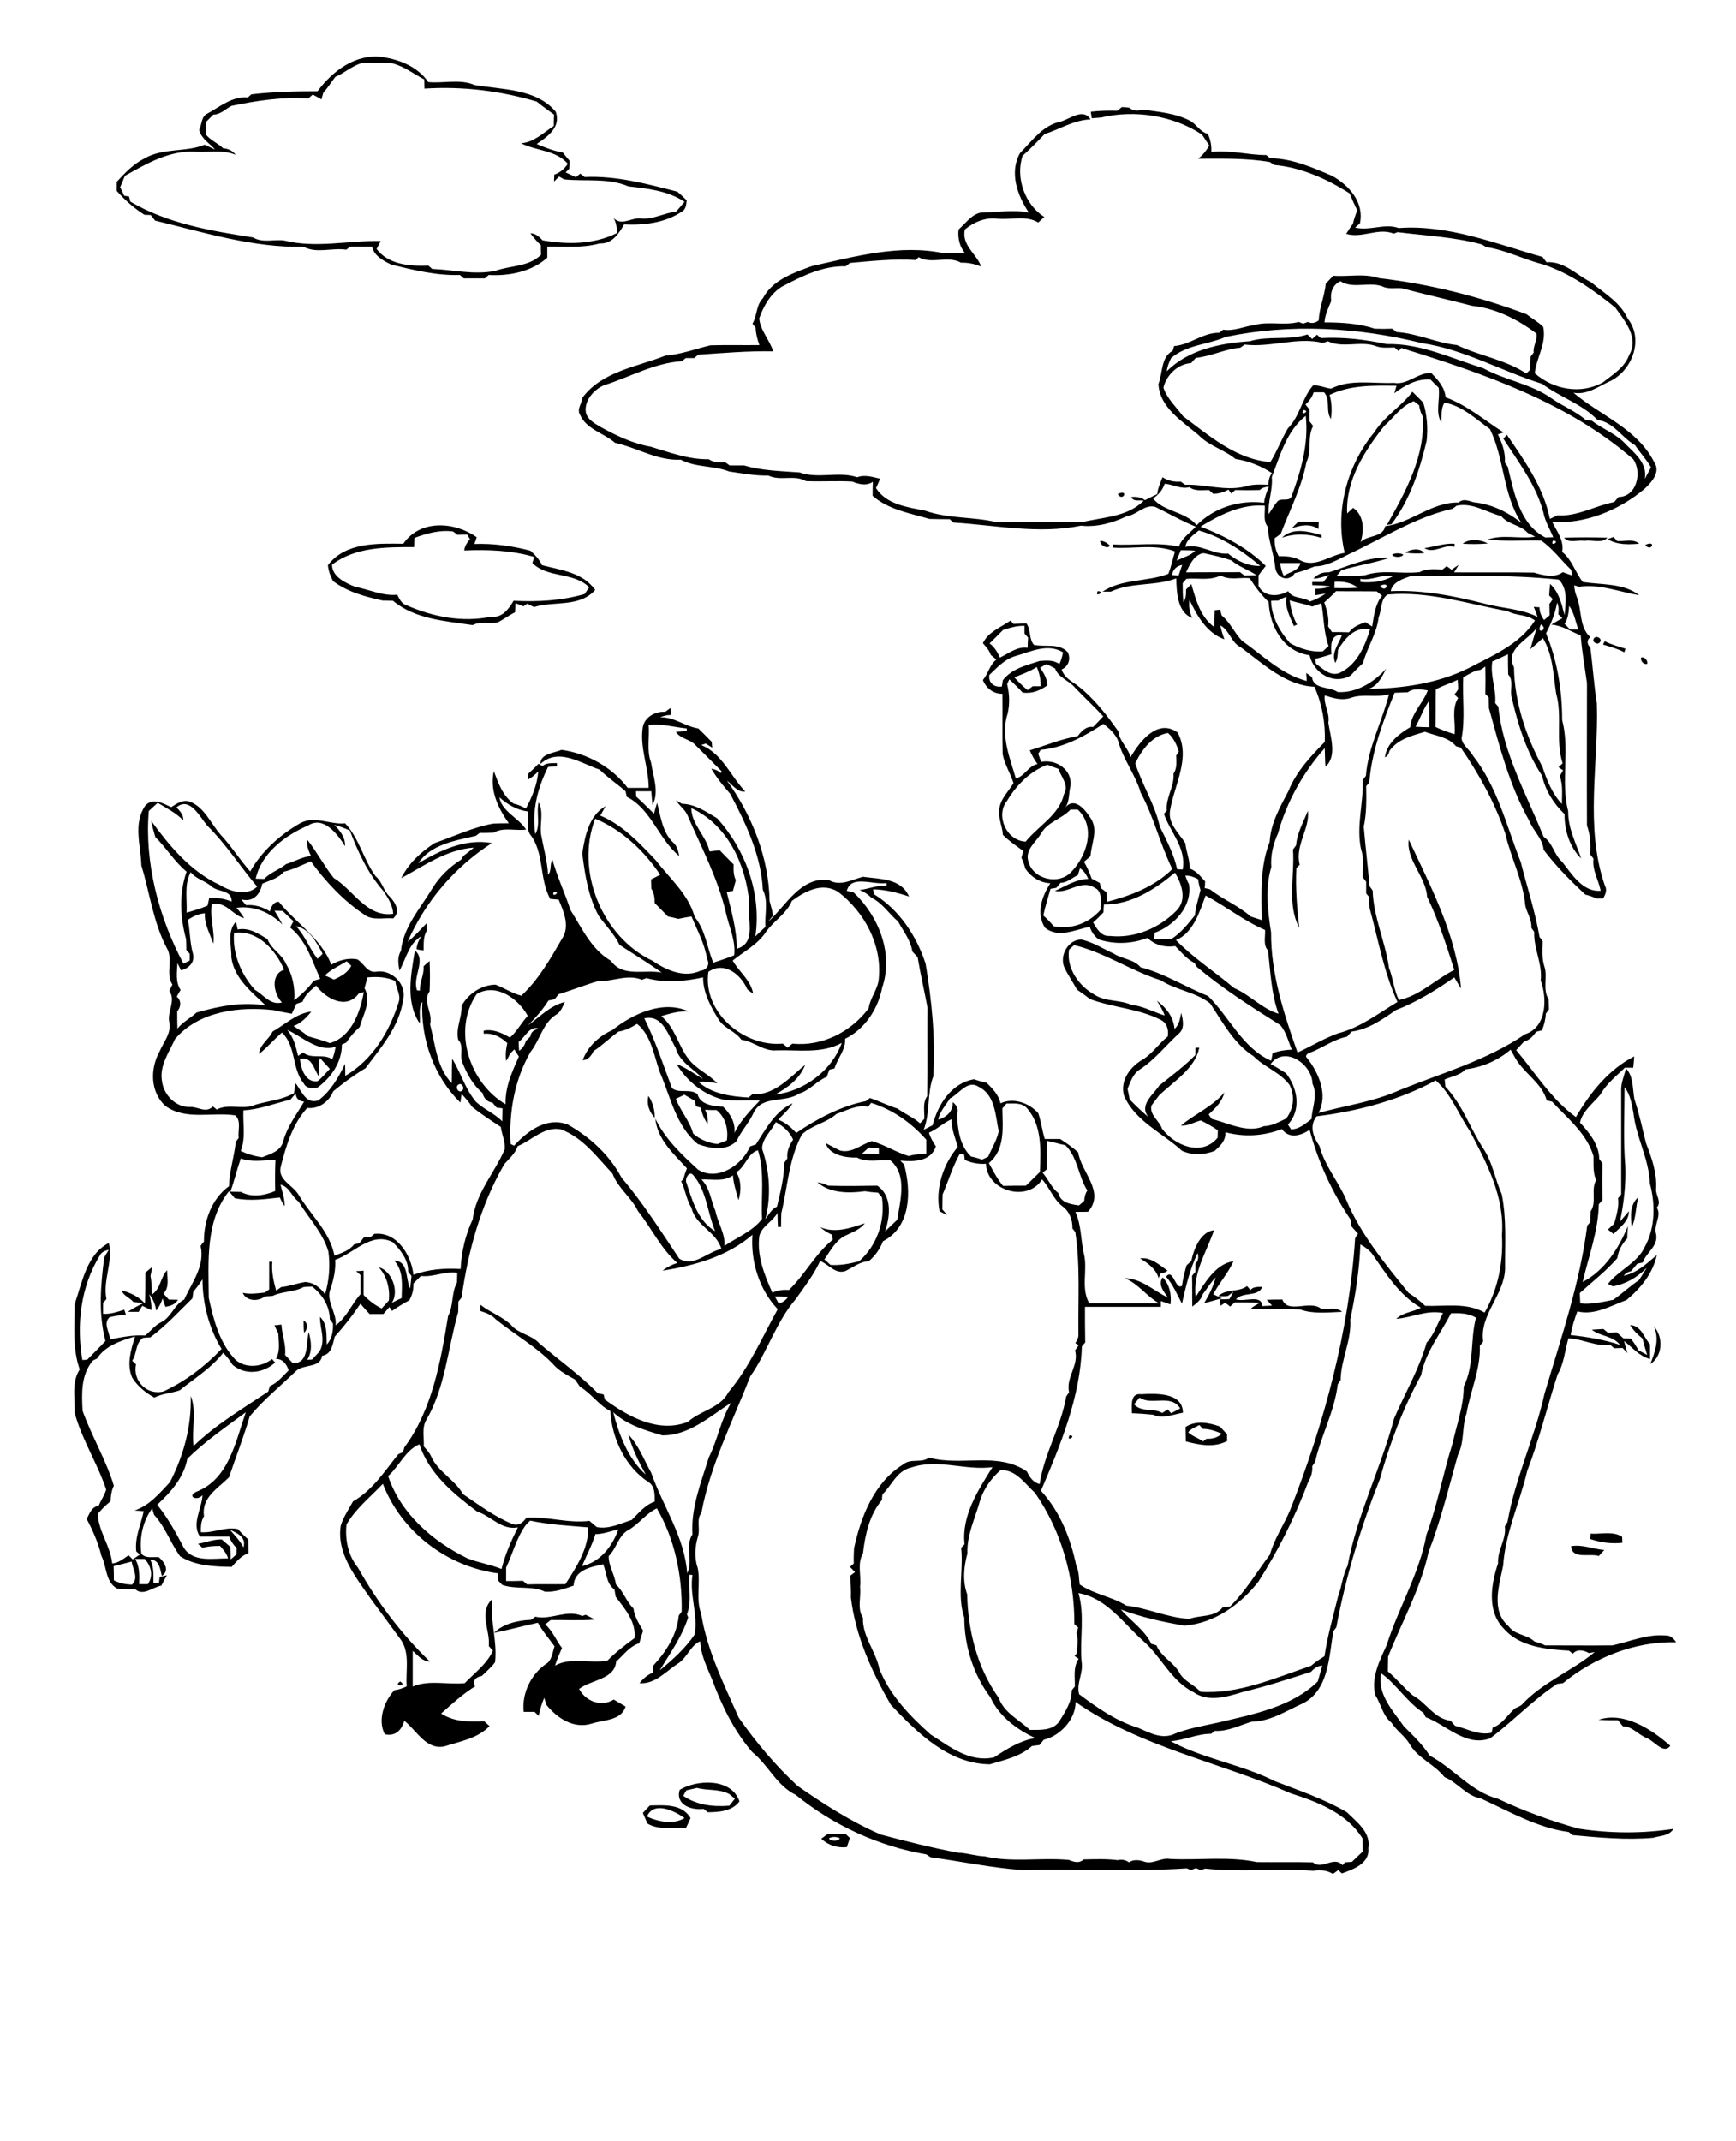 <?xml version="1.0" encoding="utf-8"?>
<!-- Generator: Adobe Illustrator 21.0.2, SVG Export Plug-In . SVG Version: 6.00 Build 0)  -->
<svg version="1.2" baseProfile="tiny" id="Layer_1" xmlns="http://www.w3.org/2000/svg" xmlns:xlink="http://www.w3.org/1999/xlink"
	 x="0px" y="0px" viewBox="0 0 721 889" overflow="scroll" xml:space="preserve">
<path d="M344.3,763.4c0.4,1.3,4.1,1.4,4.5,0C347.5,762.7,345.6,762.7,344.3,763.4 M341.1,763.6c0.9-0.7,1.8-1.3,2.7-2
	c2.4,0,4.9,0,7.4,0c0.4,0.4,1.3,1.3,1.8,1.7c-0.4,1.2-0.9,2.5-1.3,3.8C347.7,767.5,344,766.3,341.1,763.6 M268.7,754.4
	c4.7,2.2,11.2,3.4,15.6,0.6C280.1,752,271.5,747.8,268.7,754.4 M267,752.9c1-1.1,1.9-2.1,2.9-3.1c6-0.1,13.3-0.8,16.9,5.2
	c-0.6,1.4-1.2,2.8-1.9,4.1c-5.4-0.4-11.1,1.1-16-1.8C268.3,755.8,267.6,754.3,267,752.9 M289.5,742.5c-1.5,0.3-2.9,0.7-4.4,1
	c-0.5,0.7-0.9,1.5-1.3,2.3c5.7,3.9,12.4,4.6,19.1,4.1c0.8-1,1.5-1.9,2.3-2.9c-0.8-0.7-1.6-1.4-2.4-2
	C298.5,742.8,293.9,743.7,289.5,742.5 M282.3,743.3c7.3-4.4,21.6-4.9,24.8,4.8c-3,4.1-8.6,4.5-13.2,4.5c-0.4-0.4-1.3-1.1-1.7-1.4
	C287.2,751.9,280.4,749.5,282.3,743.3 M663.9,714.2c10.5-3.5,21.9,3.8,29.8,10.8c-2.6,3.7-6.6-1.8-9.5-3.1c-3.7-1.3-6.2-5-10.2-5
	c-0.7-0.8-1.3-1.6-2-2.5C669.4,714.4,666.7,714.4,663.9,714.2 M166.2,698.3C169.6,700.5,162.8,700.5,166.2,698.3 M652.5,642.1
	c4.8-0.8,9.1,1.2,13.8,1.6c-0.8,0.8-1.5,1.7-2.3,2.5C660.3,644.9,652.9,647.8,652.5,642.1 M660.6,636.9c4.3,0.3,9.2-1.2,13.1,1.3
	c0,0.6,0.1,1.9,0.1,2.5c-4.6,0.5-9.1-0.1-13.4-1.6C660.5,638.6,660.6,637.5,660.6,636.9 M444.2,596.1
	C447.5,596.2,442.6,599.1,444.2,596.1 M493.5,594.8c1.7,1.7,4.2,2.4,6.2,3.8c0.3-0.3,1-0.8,1.4-1.1c2.3,0.1,4.6-0.4,6.3-2.1
	c-2.5-1.1-5.1-2-7.8-2c-0.4-0.4-1.1-1.2-1.5-1.6C496.5,592.8,494.6,593.3,493.5,594.8 M492.4,592.6c4.4-2.8,9.6-1.8,14.2-0.2
	c1,1.1,2,2.1,3,3.2c0,0.9,0,1.9,0.1,2.8c-5.3,2.9-11.6,1.7-17.2,0.2C492.5,596.6,492.4,594.6,492.4,592.6 M471,583.2
	c3.2,3.5,8.1,1.4,11.7,3.6c0.8-0.5,1.6-1,2.3-1.5c0.3,0.4,1,1.2,1.4,1.6c1.3-0.7,2.5-1.3,3.8-2c-4-6.2-11.9-1-16.9-4.5
	C472.5,581.4,471.7,582.3,471,583.2 M470.1,586.9c0-3-0.8-8.5,3.8-7.9c6.1-0.3,17.3-0.9,17.4,7.7c-4.2,0.7-8.4,2.7-12.5,0.8
	C475.9,587.2,473,587,470.1,586.9 M686.9,550.8c4,4.5,3.7,12.3-1.5,15.7C687.4,561.4,689.3,556.2,686.9,550.8 M126.1,548.4
	c2,1.1,1.7,3.7,0.2,5.1C126.1,551.8,126.1,550.1,126.1,548.4 M505.9,538.3c3.4-3.2,8.5-1.5,12-4.2c0.5,0.5,1,1.1,1.4,1.7
	c1.2-1.6,3.3-1.3,5-1.4c-1.8,4.4-8,1.9-11,5.2c3.5,1.3,10.6-2.3,11,2.8c1.3-0.1,2.7-0.1,4-0.2c-0.6-0.6-1.6-1.8-2.2-2.4
	c2.2-0.1,4.3-0.1,6.5-0.1c2.3,6.2,11.6-0.1,16.2,3.9c2.8,0.4,6.3-1,8.6,1.2c-5.8,0.2-11.9,1-17.5-1c-6.8-0.4-13.7,0.2-20.5-0.3
	c1.2-1,2.5-1.7,3.9-2.5c-3.5-0.1-7-0.1-10.5-0.1c-0.5,0.4-1.4,1.3-1.9,1.7c-0.5-0.4-1.5-1.2-2.1-1.6c-0.5,0.3-1.4,1-1.9,1.3
	c-0.1-0.7-0.2-2-0.2-2.7c1.3,0,2.6,0,3.9-0.1c0.6-1,1.1-2,1.7-3.1c-0.6,0.5-1.7,1.4-2.3,1.8C509,538.4,506.9,538.3,505.9,538.3
	 M60.4,528.5c0.9-0.8,1.9-1.6,2.8-2.3c-0.2,1.2-0.4,2.4-0.7,3.7c0.5,2.5,0.5,5.1,0.6,7.7c3.6-2.3,3.5-7.1,6.3-10.1
	c0,3.2,1.1,7.1-1.5,9.7c0.7,0.8,1.5,1.7,2.2,2.5c0.9,0,2.8,0.1,3.8,0.1c-1.1,1.9-3.1,2.6-5.2,2.9c-0.4-1.2-0.8-2.3-1.2-3.5
	c-0.5,1.9-1.5,3.6-2.6,5.1c-0.4-2.5-1.3-4.9-2.9-6.8c0.6,2.2,1,4.4,0.9,6.6c-1.3-0.6-2.5-1.2-3.8-1.8c-0.4,0.6-1.1,1.9-1.5,2.5
	c-1.5,0-3,0-4.5,0c2-1.4,4.2-2.5,6.4-3.6c-1.4-0.2-2.8-0.3-4.1-0.5c-1.5-1.8-4.1-2.5-4.9-4.8c3.6,0.9,7.1,2.6,9.7,5.4
	C60.4,537,60.4,532.8,60.4,528.5 M473.5,522.6c4.5-0.6,8,2.7,11.4,5.1c-0.8,0.7-1.7,1.1-2.7,0.9c-0.4,0.7-0.7,1.5-1,2.2
	C480.1,526.9,476.7,524.6,473.5,522.6 M494.8,523.6c1-5,4-12.2,9.4-12.7c-3,8.9-8.9,17.7-7.6,27.7c3.8-5.8,8.3-13.8,15.7-14.8
	c-2.2,4.9-5.9,8.9-8.4,13.7c0.9,0.4,2.7,1.3,3.6,1.7c-2.5,0.6-4.9,1.4-7.4,2c2-3.3,3.8-6.9,4.8-10.7c-2.1,2.1-3.5,4.6-5.3,6.9
	c-0.7,2.3-2.5,3.8-4.4,5.2c-0.1-4.3,0-8.5-0.1-12.8c0.3-0.4,1-1.2,1.4-1.6c0-1.1,0-2.3,0-3.4c1.2-1.2,1.4-2.8,0.9-4.4
	c-3.2,6.6-4.9,13.9-6.5,21c-2-3.8-3.7-7.9-6.6-11.2c3-3.8,3.8,5.7,6.6,3.8c0.4-2.9,1.1-5.7,1.9-8.5
	C493.4,525,494.1,524.3,494.8,523.6 M677.7,509.7c-0.5-4.3-0.9-9.4,2.7-12.5C679.3,501.3,679.5,505.8,677.7,509.7 M269.3,455.1
	c1.8,2.7,2.7,5.9,2.6,9.1C269.6,461.7,268.5,458.5,269.3,455.1 M0,440.7L0,440.7c0,0.1,0,0.1,0,0.2V440.7 M538.3,351
	c0.4-5.1,3.1-9.7,4.9-14.3c0.9,7.5-5.5,14.4-3.4,22.4c-0.4,0.4-1.1,1.1-1.4,1.5c-0.4,8.4,0.3,16.6,1.2,24.7
	c-5.2-9.8-1.8-21.8-2.6-32.5C537.3,352.4,538,351.5,538.3,351 M681.6,273.1c1.3-0.6,3,1.4,2.5,2.6
	C682.8,276.2,681.1,274.4,681.6,273.1 M679.3,272.3C679.8,272.7,679.8,272.7,679.3,272.3 M666.5,266.3c2.7,1.4,5.7,2.2,8.6,3.1
	c-0.1,0.4-0.4,1.1-0.5,1.5c-2.8-1.5-5.8-2.3-8.8-3.2C665.9,267.3,666.3,266.6,666.5,266.3 M662,265.1c1-1.4,3.6,0.1,2.5,1.6
	C663.5,268.1,660.9,266.6,662,265.1 M455.9,245.5C459.3,245.6,454.4,248.5,455.9,245.5 M578.2,230.3c1.3-0.7,3.2-0.7,4.6,0
	C582.4,231.6,578.6,231.6,578.2,230.3 M583.7,229.5c2.1-1.5,6.2-2.1,7.8,0.2C588.9,229.9,586.3,229.9,583.7,229.5 M683.3,226.3
	C688.2,224,685.8,229.6,683.3,226.3 M591.6,227.6c4.2-0.5,8.2-2.1,12.5-1.8l0,1.3C599.8,225.8,595.5,230.2,591.6,227.6 M607.5,225.8
	c2.6-2.2,7.5-1.8,10.4-0.1C614.4,226,611,226,607.5,225.8 M457,224.6c1.4,0,2.9,0.9,3.9,1.9C460.3,228.4,456.5,226.3,457,224.6
	 M667.7,223.9c0.6-0.2,1.8-0.7,2.4-0.9c0.4,0.4,1.2,1.3,1.6,1.7c3,0.2,6.6-1.1,9.1,1.1C676.4,226.1,671.7,226.4,667.7,223.9
	 M649.6,223.3c6-0.2,12-0.2,18,0c-2.3,2.6-6.5,0.7-9.6,1.3C655.3,224.1,651.5,225.8,649.6,223.3 M532.4,223.3
	c4.6-4.5,11.2-2.5,16.5-1.1l0,1.2C543.6,221.7,537.9,221.4,532.4,223.3 M172.1,223.4c0,1.3-0.1,2.5-0.1,3.8
	c-11.7,0-24.4-0.1-34.1,7.3c0,5,5.6,7.6,9.6,9.2c5.9,1.1,11.4,3.9,17.5,3.3c0.9,1.7,1.7,3.7,3.7,4.3c11.1,4.9,23.4,7.3,35.3,4.8
	c4.6,0.6,7.3-3.2,9.3-6.6c10,0.5,19.8,0,29.5-2.8c0.6-0.9,1.3-1.9,1.9-2.8c-6.5-6.5-17.3-3.7-23.6-10.1c0.2-0.6,0.6-1.9,0.8-2.5
	c-9.5-2.8-19.2-3.1-29.1-2.7c0.2-1.8,1.2-3.3,2.4-4.7c-0.3-0.5-0.9-1.4-1.1-1.9c-1.4,0-2.7,0-4.1,0.1c-0.5-0.4-1.4-1.1-1.9-1.4
	C182.5,220,177.2,221.5,172.1,223.4 M167.5,225.8c7-10.2,21.3-9.2,30.5-2.7c-0.3,0.9-0.6,1.9-1,2.8c7.8-0.3,15.7,0.8,23.3,2.8
	c1.9,1.7,3.7,3.6,4.8,6c8,2.1,16.9,3,22.1,10.3c-6.6,7.4-17.1,4.5-25.4,7.1c-0.9-0.4-1.9-0.9-2.8-1.4c-0.4,0.3-1.2,0.9-1.6,1.1
	c-1.1-0.4-2.2-0.9-3.3-1.3c-0.1,1.3-0.1,2.5-0.2,3.8c-2.5,1.2-4.7,2.9-7.2,4.2c-3.4,0.6-7.1-0.6-10.4,1.1
	c-11.3-1.7-23.9-2.4-33.1-10.1c-1.4,0-2.9-0.1-4.3-0.1c-7.2-1.6-14.5-3.5-20.6-8.1c-1.1-2.1-1.9-4.3-2.1-6.6
	C143.5,225.1,156.7,225.7,167.5,225.8 M536.5,219.4c0.9-1,1.9-1.9,2.8-2.8c2.8,0.1,5.6,0.1,8.4,0.1c0,1-0.1,2-0.1,3
	C544.1,217.3,540.1,218.1,536.5,219.4 M464.2,205.2C468.9,202.8,466.5,208.7,464.2,205.2 M447.9,661.6c2.7,9.1,0.5,19,1.3,28.4
	c0.9,4.7-2.3,9.1-1,13.6c7.5,5.6,15.3,11.1,24.4,13.9c4.5,1.9,9.1,4.6,14.1,3c6.2-2.7,12.9-3.7,19.5-5.2c14.2-3.4,30.1-6.3,41.1-17
	c0.6-2.2,1.3-4.4,1.9-6.6c-2,0.1-3.5,1.2-4.7,2.6c-9.4,3-18.8,6.1-28.5,8.4c-6.4,2-14.2,4.3-20.2,0.1c-9.4-4.6-13.5-14.9-21.2-21.5
	C466.5,674,459.5,663.6,447.9,661.6 M286.3,654c-0.4,5.4,1.1,11.2-1,16.4c0.1,0.3,0.4,1,0.5,1.3c-2.5,8-7.5,14.8-11.8,22
	c5.3-4.4,10.7-9.2,14.5-14.9c1.5-8.3-2.2-16.3-0.9-24.7C287.3,654,286.7,654,286.3,654 M47.2,650.4c0.1,2,0.1,3.9,0.1,5.9
	c2.3,1.2,4.9,1.7,7.5,1.8c3-2.9,0.3-6.3-0.1-9.6C52.2,649.2,49.7,649.8,47.2,650.4 M56.1,647.4c2,3.2,1.8,6.9,1.7,10.5
	c1.2,0,2.4,0,3.6,0c2.4-3.5,1.4-7.5-1.3-10.5C59.1,647.4,57.1,647.4,56.1,647.4 M247.3,637.1c-1.4,4.6-3.7,8.8-5.6,13.3
	c7.6-1.7,12.6-8.2,15.1-15.2C253.6,635.8,250.6,637.1,247.3,637.1 M95.5,635.3c2,2.4,4.2,4.5,5.6,7.3
	C102.4,638.4,98.6,636.7,95.5,635.3 M218.4,633.3c-3.9,5.3-5.4,11.8-8.2,17.7c0,1.8,0,3.7,0,5.6c2.3,0,4.7,0,7-0.1
	c0.4,0.4,1.3,1.1,1.7,1.5c5.3-0.2,10.6,0,15.9-0.1c4.6-7.1,9.7-14.9,9.5-23.6c-8.1-0.7-16.2-1.1-24.1-2.8
	C219.7,631.9,218.8,632.9,218.4,633.3 M407.1,623c-2,7.3-5.6,14.3-5.3,22.1c-1.5,5.5-2.1,11.5-0.1,17c0.3,15.1,4.2,30.6,13.1,43
	c2.2,6.2,8.4,9,12.9,13.3c4.2,0,9.3,0.4,12.1-3.3c2.4-4,5.4-8.2,5.3-13.1c0.3-0.4,0.9-1.2,1.3-1.6c0.1-3.9-0.8-8.1,1.6-11.5
	c-0.4-0.3-1.3-0.9-1.7-1.2c0.2-0.3,0.7-0.8,0.9-1.1c0.2-2.8,0.7-5.7-0.1-8.4c0.2-0.6,0.5-1.8,0.7-2.3c-0.4-0.3-1.2-1-1.6-1.4
	c0.1-19.2-5.3-38.7-16.4-54.6c-4.2-3.8-7.8-9.6-14.2-9.4C411.9,613.7,408.7,618,407.1,623 M378.3,609.5c-5.8,1.3-7.9,7.3-11.8,11.1
	c-0.1,0.6-0.2,1.8-0.2,2.3c-5.2,6.2-7,14.4-7.9,22.3c-2.5,4.1-0.6,9.3-1.2,13.8c0.5,4.2-1.3,9.1,1.2,12.8
	c-0.3,7.8,5.3,13.8,6.8,21.2c4.3,11,12.7,19.6,21.3,27.3c8,5.1,16.3,11.8,26.4,9.5c5.2-3.5,10.9-7,17.1-8c-7.7-3.5-15.1-9.1-18.7-17
	c-7.1-9.4-10.8-21.4-10.8-33c-3.1-8.9-0.3-19.5-1.3-29c0.4-0.4,1.1-1.1,1.4-1.5c-1.3-11.9,5.7-22.5,11.6-32
	C400.8,610.8,389.4,605.6,378.3,609.5 M161.2,613c5.2,15.6,18.4,27,32.8,34.1c4.7,1.9,9.7,2.6,14.3,4.5c1.5-6.1,4-11.7,6.8-17.3
	c-6.8,1.3-11.1-4.7-17-6.6c-9.8-7.4-20-15.8-23.9-27.9C168.4,602.2,165.8,608.9,161.2,613 M77.8,605.8c-1.5,7.9-6.8,13.8-12.5,19.1
	c4.4,5.5,7.8,11.6,11,17.8c3.9,6.3,12.2,4.4,18.4,4.5c-0.5-2.1-2-3.6-3.3-5.2c-2.5,0-4.9,0.1-7.3,0.8c-0.5-0.4-1.4-1.3-1.9-1.7
	c3.3-0.5,6.5-1.9,9.9-1.8c1.2,1.1,2.4,2.1,3.6,3.1c0.1,1.7,0.1,3.4,0.1,5.2c0.6-0.5,1.8-1.5,2.4-2.1c0-0.6,0-2,0.1-2.6
	c-1.4-1.4-2.5-2.9-3.1-4.8c-4.1,0-8.1,0-12.2,0c-3.5-5.4,0.8-11.4,1.1-17.2c-2.2,2.7-6.7,0.5-2.5-1.4c13.5-5.3,16.2-20.8,20.5-33
	C94,592.5,85.2,598.5,77.8,605.8 M275.1,596.1c-7.2-2.1-14.8-4.4-20.4-9.6c2.4,9.4,6.2,19.3,13.5,25.9c-2.9-5.3-5.6-10.7-7.2-16.6
	c4.2,4.3,6.5,10.5,9.5,15.9c4.8,13.8,13.9,26.7,14.9,41.7c2.6-5.1-1-11.5,2.2-16.2c-0.7-11.1,3.6-21.6,6.8-32
	c3.7-7.3,4.9-15.6,9.3-22.7C294.9,588.2,286.1,596.2,275.1,596.1 M321.8,538.4c0.5,1,1.1,1.9,1.6,2.9c1.7-0.3,3-1.4,4-2.8
	C325.5,538.4,323.6,538.4,321.8,538.4 M80.3,536.4c-0.1,0.9-0.3,1.9-0.4,2.8c-5.7,5.6-11.1,11.5-17.5,16.2c-1,0-2,0.1-3,0.2
	c-3.3,2.3-2.4,6.5-4.5,9.5c0.4,0.4,1.2,1.1,1.6,1.5c-1.5,6.8,4.6,13.1,11.5,11.2c9-4.2,17.1-10.3,24-17.6
	c-5.2-8.5-7.9-18.9-7.9-28.9C82.9,533.1,81.7,534.8,80.3,536.4 M41.4,521.5c-7.9,12.9-9.7,28.6-7.2,43.3c0.5,0,1.6-0.1,2.1-0.2
	c2.5-2.6,5.1-5.1,7.5-7.7c-3-11.4-2-23.2-0.5-34.7c0.6-1.1,1.3-2.2,1.9-3.2C43.8,519.4,42.1,519.9,41.4,521.5 M565,516.8
	c-0.4,10.5-2,20.8-4.2,31.2c0.6,8.6-3.9,16.6-4,25.1c-0.3,0.4-0.9,1.3-1.2,1.8c-1.3,11.2-7,21.4-9.4,32.2c-0.3,0.4-0.9,1.3-1.2,1.8
	c0.2,2.3-0.5,4.6-1.7,6.6c-5.4,14.4-12.4,28.4-20.7,41.4c-7.5,9.5-18.3,17.3-30.7,18.2c-9-1.5-17.9-3.5-26.4-6.7
	c4.2,4.8,9.8,8.4,12.7,14.3c0.5,0.1,1.6,0.4,2.1,0.6c1.9,4.6,6.7,6.8,9.3,10.9c1.8,3.9,6.3,5.3,9,8.4c16,1,31-5.8,45.9-10.8
	c1.7-1.5,3.7-2.8,5.6-4c1.2-8.3,3.6-16.5,5.6-24.7c1.6-4.2,1.9-8.8,4-12.9c3.9-21.1,13.8-40.4,19.3-61.1
	c4.5-10.5,10.4-20.5,13.5-31.5c3.2-3.5,4.6-8.1,6.8-12.3c-6.7-1.4-12.9,1.9-19.4,2.4c2.8-2.7,6.9-2.8,10.2-4.6
	c-9.1-5.3-14.7-14.5-20.5-22.8C568.3,518.9,566.7,517.7,565,516.8 M139.2,523.2c0.3,3.9-0.6,7.8-1.7,11.5
	c-2.6,5.3,2.5,10.2,1.9,15.7c4.6-3.3,6.6-8.8,10.3-12.9c0-2.7,0-5.3,0-8c-0.4-0.4-1.3-1.2-1.8-1.6c0.8,0,2.3-0.1,3.1-0.2
	c0,3.4,0,6.7,0,10.1c2.2,2.3,4.7,4.2,7.5,5.6c1-1.1,2-2.2,3-3.3c0.5-5-0.8-10.1-4.2-13.8c5.3,1.3,8.7,10,5.4,14.8
	c1.3-0.7,2.7-1.4,4.1-2c0.1-5.4,0.9-11.1-3-15.5c5.9,0,4.6,7.6,6.5,11.5c0.3-1.7,0.4-3.5,0.6-5.2c-0.4-0.5-1.1-1.4-1.4-1.8
	c0.2-4.8-3.2-9-6.3-12.2C154.2,511.3,147.1,520.5,139.2,523.2 M116.5,492c0.7,2.9,1.8,5.8,1.7,8.9c-0.8-1.1-1.4-2.3-2-3.6
	c-6.3,0.7-12.4,1.6-18.7,0.3c-0.8-1-1.6-1.9-2.4-2.9c-9.9,12.4-8.5,29.3-8.4,44.3c2,9.2,4.5,19,11.3,25.9c4.4,3.5,10.7,2.8,15-0.5
	c0.4,0.5,0.8,1,1.3,1.4c-4.9,4.6-12.6,5.5-17.8,0.9c-1-1.8-2.4-3.4-3.8-4.9c-5,6.4-11.9,10.6-18.1,15.6c-3.5,1.2-7.2,1.3-10.5,3
	c-3.6-2-7-4.7-9.2-8.3c-2.4-5.5-0.5-11.6,1.2-17.1c-5.7,1.7-12.5,3.9-15.8,9.2c-0.4,0.2-1.3,0.6-1.7,0.8c-5,5.9-4.7,13.6-4.3,20.9
	c3.8,10.6,9.7,20.3,13,31.1c-1,2-1.3,4.3-1.4,6.5c-1.9,1.5-3.7,3.3-5.3,5.2c0.3,7.3,5.3,13.3,6,20.6c2.6-0.2,4.7-2,6.8-3.4
	c0.4,0.4,1.3,1.2,1.7,1.7c1-0.7,2-1.3,3-2c-0.4-0.3-1.1-1-1.5-1.3c-0.7-5.8,1.9-11.1,3.1-16.7c-0.9-0.1-2.9-0.3-3.8-0.3
	c6.2-2.1,10.4-7.2,14.7-11.8c5.7-11.1,9-23.3,8.6-35.8c2.6,6.4,0.3,13.9,1.2,20.8c9.2-8.9,20.4-15.5,31-22.6
	c0.2-0.8,0.5-1.6,0.7-2.3c3.2-1.3,5.4-4.2,7.8-6.5c-0.9-2.6-2.4-4.7-5.3-4.8c1.9-3.2,1.1-7,1-10.5c-0.6-1.1-1.1-2.3-1.6-3.4
	c0.7-0.1,2.2-0.2,2.9-0.3c0.2,4.3,2,8.3,1.5,12.6c1.1,1.1,2.1,2.3,3.2,3.4c6.8,0.3,5.5-8.4,6.6-12.9c1.1,3.7,1.6,8.2-0.6,11.5
	c0.5,0,1.5-0.1,2-0.1c1-1.1,2-2.1,3-3.2c2.9-4.8,0.2-9.5,0.3-14.5c3.2,3,2.6,7.6,2.8,11.5c2.2-2.4,2.7-5.5,2.6-8.7
	c-0.3-0.5-1-1.4-1.3-1.8c-0.1-5.5-3.1-10.3-7.4-13.6c-1.1,0-2.3,0.1-3.5,0.2c-4,2.2-8.8,1.7-12.9,3.7c-1.1,0.1-2.1,0.1-3.2,0.2
	c-2.7,2.2-7.7,2.1-9.2-1.5c3.1,0.7,6.1,0.2,9.2-0.1c0.5-0.3,1.3-1,1.8-1.3c0-3.8,0-7.7,0-11.5l1.3,0c-0.4,4.1,0.5,8.1,1.6,12
	c0.7-0.5,1.4-1,2.1-1.5c3.4-0.3,6.6-1.6,10-2.1c3.5,0.2,6.2,2.3,8.2,5.1c1.7-5.7,2.2-11.7,1.4-17.7c-2.3-7.9-8.2-13.9-12.4-20.8
	C121.1,496.9,120.1,492.7,116.5,492 M285,490.9c2.5,7.5,4.7,16,12,20.4c-3.2-7.7-3.5-16.8-9.1-23.3
	C286.3,486.1,284.5,489.3,285,490.9 M100,481.1c-1.6,4.6-2.7,9.3-4.3,13.8c1.5,0,2.9,0.1,4.4,0.1c4.4,2.4,9.8,1.5,14.2-0.4
	c-0.1-4.3-0.1-8.6,0.1-12.9C109.6,481.8,104.6,482.8,100,481.1 M305.8,486.8c2.1,3.4,2.1,7.8,0.9,11.6c-0.9-3.4-2.1-6.8-2.3-10.3
	c-3.8,2.8-8.7,1.5-13.1,1.7c3.5,3.4,3.9,8.6,5.8,13c1,5,4.1,9.4,3.8,14.6c5.3-3.6,11.6-6,15.6-11.2c-0.5-9.5,1.2-19.3-1.7-28.5
	C310.5,478.9,309.7,484.5,305.8,486.8 M358,479.1c2.3,0.1,4.7,0.1,7,0.2c0-0.6,0-1.9,0-2.5c-1.4,0-2.8-0.1-4.2-0.2
	C359.9,477.4,358.9,478.3,358,479.1 M434.8,473.8c0,3.9,0,7.8,0,11.8c-0.4,0.3-1.3,1-1.8,1.4c2.4,2.7,3.7,6.3,6.6,8.5
	c0.8,4,5.1,4.6,8.5,5.1c0.6-0.5,1.7-1.4,2.2-1.9c0.1-1.5,0.4-3,1.3-4.3c-3.8-5.9-3.9-13.6-9.1-18.8
	C439.8,475.1,437.3,474.2,434.8,473.8 M215,476c-1,3.1-3.5,5.1-5.5,7.4c-9.9,17-15.1,36.3-17.8,55.5c-0.3,0.4-1,1.2-1.3,1.6
	c0,1.5-0.1,2.9-0.1,4.4c-4.3,14.9-5.3,31.2-13.3,44.9c-1.9,3.3-0.8,7.3-1,10.9c1.1,1.2,2.3,2.5,3,4c2.8,6.5,9.9,9.7,13.3,15.8
	c6.7,4.5,13.2,9.5,20.8,12.5c2.4,0.7,4.2-0.8,5.5-2.7c8.9-0.6,17.2,2.4,26.2,1.3c1,0.9,2.1,1.8,3.1,2.6c5.2,0.9,9.7-1.5,14.5-3
	c2.9-2.9,5.5-6.2,9.5-7.6c0-2.8,0.2-6.2-2.4-8c-9.8-6.3-15.4-18.3-16-29.6c-4.9-2.5-7.9-7.3-12.6-10.1c-0.7-1-1.4-2-2.1-3
	c-3.3-1.9-6.8-3.6-9.3-6.6c-7-7.2-15.8-12.1-23.6-18.4c-1.7-1.9-4.1-2.7-6.5-3.5c0.1-0.6,0.2-1.9,0.2-2.5c4,3.2,9.1,4.8,12.8,8.5
	c3.1,3.6,8.4,3.9,11.6,7.5c8.1,6.9,16.9,13.1,24.3,20.7c0.6,0.1,1.8,0.4,2.4,0.5c0.1,0.5,0.4,1.6,0.5,2.1
	c9.7,7.1,22.2,14.1,34.5,9.3c5.1-4.7,13.5-5.7,16.8-12.3c8.7-10.3,14-22.8,20.5-34.5c-7.6-8-11.3-19.7-10.5-30.9
	c-10.4,9-24.1,12.8-37.3,14.9c1.8-1.5,3.9-2.5,6.1-3.2c-6.9-6-10.7-14.5-16.3-21.5c-2.8-5.8-8.4-9.6-10.6-15.6
	c-6.5-6.9-12.3-15-21.5-18.4C226,467.7,220.8,473.6,215,476 M322.2,466c-1.8,3.7-5.6,6.7-5.7,11c3.2,9.4,3.8,19.8,1.4,29.3
	c1.4-1.9,2.5-4.2,4.8-5.2c1.4-6,3-12,3-18.2c0.3-0.4,1-1.3,1.3-1.8c-0.3-2.9,0.8-5.5,2.4-7.8C328,470,325.3,467.7,322.2,466
	 M385.8,470.4c0.6,2,1.7,3.9,2.9,5.7c-2.2,6.4-9.2,6.4-14.8,5.9c0.4,0.4,1.2,1.2,1.6,1.6c3,11.1,2.9,25.9-8.8,31.9
	c-1.2,3.2-3.2,6-5.9,8.3c-3.7,0.1-6.5,2.6-9.8,4.1c-4.2,1.3-6.8-2.9-10.4-4.2c-2.6,5.7-6.5,10.7-10.1,15.8
	c-8.2,9.5-11.8,22-18.9,32.1c-7.3,18.7-16.6,36.8-20.3,56.7c-2.2,2.8-0.4,6.5-1.4,9.7c-1.3,4.3-1.6,9-0.1,13.3
	c1.2,6.2-0.9,12.8,1.4,18.8c2.4,15.2,9.4,29.2,15.6,43.2c7.2,10.3,15.3,19.9,24.5,28.4c10.9,7.6,22.3,14.9,34.6,20.2
	c10.6,2.8,21.3,5.5,32,7.5c3.7,0.1,7.3,1.4,11,1.5c11.4,2.7,23.3,0.4,35,1.5c2,0.8,4.3,1.6,6.1-0.2c4.7-0.1,9.5-0.3,14.2,0.3
	c1.7-0.4,3.3-0.1,4.7,0.9c1.9-1.3,4.2-1,6.3-0.3c3.7,1.3,7-1.8,10.8-1.1c12,0.6,24.2-1.2,36,1.3c7.8,0.1,15.5-0.1,23.3,0.1
	c3.7,3.4,8.7-2.9,12.3,1.2c0.3-0.3,0.8-0.9,1-1.2c0.9-0.1,1.9-0.1,2.9-0.2c1.5-1.5,3-2.9,4.5-4.3c0-1.8-0.1-3.6-0.1-5.4
	c-6.4-10.4-18.6-15.2-29.7-18.7c-29.7-13.1-62.7-19.2-89.5-38c0.1,7.2-6.5,14.2-13.2,15.7c-0.6,0.7-1.2,1.5-1.8,2.2
	c-1,0.1-2.1,0.3-3.1,0.4c-4.8,4.4-11.5,5.8-17.5,7.6c-17.1-0.2-30-13-41.1-24.7c-8-13.8-14.7-28.7-16.6-44.5c0.1-3-0.1-6.1-0.3-9.1
	c0.5-0.4,1.5-1.1,2-1.5c-0.7-0.7-1.4-1.5-2.1-2.2c0.4-0.3,1.2-1,1.6-1.4c-0.1-2.1,0-4.2,0.1-6.3c2.8-13.1,8.4-27.5,20.5-34.9
	c3.1-2.6,7.6-0.3,10.6-2.8c13.3,3.8,28.6-2.6,40.7,5.8c1.1,2.3,2.6,4.6,5.3,5.2c1.8-12.5,8.9-23.8,11-36.3c0.3-0.5,0.9-1.4,1.2-1.8
	c-1.4-6.3,4.2-11.1,2.5-17.4c0.4-0.5,1.1-1.6,1.5-2.2c-0.3-0.2-1-0.6-1.4-0.8c0.7-1.1,1.4-2.3,1.3-3.7c-0.2-14.2,0.8-28.5-1.3-42.4
	c-0.3-0.4-0.9-1.2-1.2-1.5c0.1-3.5-1.2-7.1-4.1-9.2c-3.8-2.9-5.3-7.7-8.5-11.2c-6,9.7-23,4.8-23.3-6.5c-3,0.2-6-0.3-8.8-1.6
	c-0.1-0.6-0.2-1.7-0.3-2.3c-0.5-0.1-1.3-0.2-1.8-0.2c-3,5.4-4.7,11.2-7.1,16.8c-0.1,2.1-0.1,4.2-0.1,6.3c0.5,0.6,1.5,1.7,2,2.3
	c-1.1-0.5-2.2-1.1-3.2-1.6c-1.8-9.5,1.5-19.5,7.6-26.7c-1.1-3.8-2.7-7.5-2.6-11.5C391.8,466.3,389.2,469,385.8,470.4 M416.3,460.3
	c0.1,7.8,1.3,17.1-5.6,22.7c1.8,3.3,3.5,6.6,5.9,9.5c3.2-0.1,6.4-0.1,9.5-0.1c1.9-1.9,3.9-3.8,5.8-5.7c0.3-9.1,1-19.2-5.4-26.5
	c-2.2-2.4-5.6-1.9-8.5-1.9C417.6,458.8,416.8,459.8,416.3,460.3 M360.5,459.6c-4.7-0.9-8.8,1.6-13.1,3c-4.2,3.8-10.2,4.6-14.3,8.5
	c-5.5,10-6,22.1-8.6,32.7c-0.1,1.9-0.1,3.8-0.1,5.7l-1.3,0.1c-0.1-2-0.2-4-0.2-5.9c-2,3.6-6.3,5.4-7.5,9.4
	c-1.2,8.3,2.1,16.4,5.4,23.8c2.1-1.2,4.6-1.3,6.9-1.2c6.7-6.5,10.9-15,18.2-20.9c-0.1-0.5-0.3-1.5-0.3-2c-1.8-0.8-3.5-1.9-5-3.2
	c6.1,2.7,12.7,0.4,18.6-1.6c-1.9,2.5-4.8,3.6-7.6,4.9c-4.4,1.9-6.6,6.4-9.2,10.1c0.8,0.8,1.7,1.5,2.5,2.3c4.1,0.3,8-0.5,11.9-1.5
	c7.5-6.6,10.9-16.7,9.5-26.5c-0.4-0.5-1.2-1.5-1.6-2c-1.8-0.1-3.7-0.3-5.5-0.6c-6.6,0.9-14.5,0.9-19.7-3.7c1.6,0.2,3.1,0.7,4.5,1.4
	c6.8,0.2,13.6,0.1,20.4,0c6.2,4.3,5.3,12.7,3.2,19c1.7-1.7,3.4-3.3,5.1-4.9c1.1-8,4.3-18.5-2.9-24.6c-4.6-0.4-9.7,1.1-13.9-1.2
	c-4.6,0.2-11.5-1-13-6c2,1,4,2.2,6,3.1c4.9,1.3,8.8-2.6,13.2-3.9c5.3,1.5,10,4.6,15.3,6.2c2.4-0.7,4.9-0.9,7.3-1c0-1.9,0-3.9,0-5.8
	c-6.2-7-13.9-12.5-22.9-15.3C361.6,458.4,360.8,459.2,360.5,459.6 M120.6,456.7c-6.5,1.5-12.8,4.1-19.5,4.4
	c-0.3,5.6,1,11.5-1.1,16.9c2.8,1.3,5.8,2.2,8.9,2.6c3.6-1.4,7.9-2.6,8.8-6.9c1.7-6,5.5-10.9,8.6-16.2c-2.1-0.2-3.5-1.3-3.4-3.5
	C122.2,454.8,121.4,455.8,120.6,456.7 M280.7,456.3c1.9,5.1,5.8,9.3,7.2,14.5c2.9,2.5,6.4,3.9,10.1,4.3c1.3-0.5,2.6-1,3.9-1.5
	c0.6-4.7-0.5-9.5-4.3-12.6c-1.6,0-3.2,0-4.8-0.1c1,1.8,1.3,3.8,1.1,5.9c-1.4-2-2.4-4.3-2.8-6.8c-0.5-0.1-1.5-0.4-2.1-0.6
	c-0.1-0.6-0.3-1.7-0.4-2.2c-1.5-0.9-2.9-1.7-4.4-2.6C283.2,455.2,282,455.7,280.7,456.3 M394.5,456.2c-1.7,2.9-4.3,5.4-4.8,8.8
	c3.4-1,6.2-3.5,6-7.3c1.6,1.3,2.6,3,1.8,5.1c0.2,6.2,1.1,13,5.8,17.5c1.5,0.3,3.1,0.7,4.5,1.3c0.9-0.4,1.7-0.8,2.6-1.2
	c1.5-3.5,3.6-6.8,4.4-10.6c-1.4-6.5-1.4-15.1-8.4-18.5C401.8,448.3,398.3,454.4,394.5,456.2 M190.3,450.5c-1.4,1,0.1,3.6,1.6,2.5
	C193.2,452,191.8,449.3,190.3,450.5 M546.8,463.6c-3.1,4-1.4,8.6,1.2,12.3c2.1,8.1,7.7,14.5,11,22.1c6,14.5,16.3,26.9,26,38.9
	c2.5,1.6,4.8,3.4,6.9,5.4c8.3,0.3,17.1-1.5,24.7,2.8c5.6-9.8,7.8-21,7.2-32.2c1.2-15.7-6.3-29.9-13.4-43.3
	c-4.7-6.9-7.7-15.3-14.1-20.9C581,457,563.8,461.5,546.8,463.6 M124.6,439.8c0.3,3.9,2.3,10,7.3,9.2c1.9-1.4,3.4-3.4,5.1-5.1
	c-1.4-1.5-2.7-3-4.1-4.5c-0.7,2.5-0.3,5.1-0.4,7.7C130.3,444.1,129.7,438.6,124.6,439.8 M527.7,441.9c2.2,1.1,4.3,2.5,6.4,3.8
	c4.8,6,6.5,15.3,0.8,21.3c0.3,0.5,1,1.5,1.3,2c3.4,0,6-2.4,8.5-4.3c0.3-5,2.7-9.8,0.4-14.7C545,441.9,533.5,434,527.7,441.9
	 M608.6,444.1c-2.2,2.5-5.7,2.9-8.6,4.2c0.1,1,0.2,2,0.3,3c7.2,7.5,10.4,17.7,16.1,26.2c3.6,5.7,4.6,12.4,7.3,18.4
	c2.1,10.2,1.3,20.7,1.4,31.1c-0.4,10.9-10.7,19.1-9.1,30.1c-0.3,0.5-1.1,1.4-1.4,1.8c0.4,9.6-3.9,18.6-5.5,28
	c-2,5.5-0.8,11.9-3.6,17.3c-3.8,13.5-7.1,27.2-12.2,40.4c-3.3,15.2-11.1,29-16.8,43.4c0,2-0.1,4-0.1,6.1c3.7,3.1,6.7,6.9,10.4,10
	c5.6,3,8.9,9.7,15.7,10.5c0.6,0.7,1.2,1.4,1.8,2.1c5.1,1.2,9.7,4.1,15.2,2.9c0.1-0.6,0.4-1.7,0.5-2.2c4-1.3,6.2-5.4,9.3-8
	c1-0.4,1.9-0.8,2.7-1.4c8.5-9.3,21-14.1,30.3-21.9c-0.6,0.1-1.8,0.3-2.4,0.4c-2.1-1.2-4.9-1.8-6.7,0.3c-0.5-0.4-1-0.9-1.6-1.3
	c-9.3-0.5-20.5-1.6-27-9.1c-7.2-7.3-5.3-18.6-2.4-27.2c-0.4-5.4,3.5-9.9,2.8-15.3c0.3-0.5,0.8-1.4,1.1-1.8
	c3.2-18.4,11.4-35.2,15.4-53.4c6.8-22.9,14.7-45.9,17.7-69.7c0.3-0.4,1-1.1,1.3-1.5c0-1.5,0-2.9,0.1-4.4c2.7-3.9,0-9,2.3-13
	c-1.4-3.2-1-6.7-1.1-10c-2.8-9.4-10.8-15.7-17.2-22.6c-0.6-0.1-1.7-0.4-2.2-0.5c-2-7.2-9.1-11-12.9-17.3c-0.7-1.3-1.4-2.5-2.1-3.8
	C622.2,440.4,615.4,443.3,608.6,444.1 M119.3,427.7c2.6,3,3.6,6.9,4.5,10.8c0.5-0.4,1.6-1,2.1-1.4c3.5,2.9,8.4,0.3,12.1,2.8
	c0.7-1.7,1.1-3.4,1.4-5.2C132.1,437.1,125.6,430.5,119.3,427.7 M215.4,432.7c0,1.2,0.1,2.5,0.2,3.7c1.4-1,2.4-2.4,2.8-4.1
	c0.6-0.6,1.3-1.2,1.9-1.9c0.2-2,1.7-2.8,3.5-3.2C220,425.7,218,430.9,215.4,432.7 M267.6,422.9c4.6,9.3,7.8,19.2,11.5,29
	c2.9,2.4,7.5,0,10.6,2.5c1.1,4.5,6.8,5,10.6,5.2c3,2.9,5.2,6.6,4.7,10.9c2.6-5.2,6.6-9.3,10.6-13.5c-4.9-0.2-9.8,0.2-14.6-0.2
	c-8.4-1.8-15.7-7.7-20-14.9c4,1.5,7.4,4.1,11,6.2c-3.8-4.3-9.8-6.9-11.4-13C277.6,430.1,275.3,421.2,267.6,422.9 M198,412.8
	c-10.3,15-3,37,12,45.8c-0.3-7,2.7-13.6,5.5-19.8c-0.6-1-1.2-2-1.9-3c-0.6,0.6-1.2,1.2-1.8,1.8c-0.4,1-0.9,2-1.6,3
	c-0.3-2.5-0.1-5,0.5-7.4c-2.6-2.5-6-4.3-9.8-3.9l0-1.3c4-0.7,7.5,0.9,10.9,2.9c2.9-2.5,4.7-6.2,7.4-9
	C215.4,414.9,206.2,408,198,412.8 M152.6,405.9c-0.4,1.5-0.8,3-1.2,4.5c3,5.4-0.6,10.9-2,16.1c-2.1,1.9-4,4-5.5,6.4
	c-0.5,0.2-1.4,0.7-1.9,0.9c0,7.3-4.5,13.8-10.2,17.9c-2,0.3-4.6,0.4-5.6-1.7c-5.1-6.2-3.1-15.5-9.1-21.2c-3.3,2.9-6.1,6.2-9.5,8.9
	c0.2-3.9,4.1-6,5.6-9.3c5.2-2.9,9.9-7.6,16.1-8.3c-2,2.5-4.3,4.9-7.4,6c2,1.3,4.1,2.5,5.9,4.2c3.1,0.9,6.2,1.7,9.2,2.9
	c8.9-2.5,12.6-12.8,14.1-21.2c-0.5,0.1-1.6,0.4-2.1,0.6c-5.1,6.9-13.6,2.2-17.7-3.3c-2.2,2-4.7,3.8-5.6,6.7
	c-0.9,0.3-1.7,0.6-2.6,0.9c-0.6,1.4-1.3,2.7-1.9,4.1c-2.5-0.5-5.1-0.9-7.5-1.5c-14.1-1.6-31,0.3-41,12c-2.5,5.6-6.6,11.1-5.4,17.6
	c0.7,5.7,5.9,11,11.9,10.6c3.2,0,6.4,2.7,9.2-0.2c0.4,0.3,1.2,0.9,1.6,1.3c5-2.7,11,0.3,16-2c5.4-1.6,11.1-2,16.1-4.8
	c0.2-1.4,0.4-2.8,0.6-4.2c2.6,3.1,4.2,8.9,9.5,7.2c5.2-3.9,8.4-9.5,11.1-15.2c0.1,1.7,0.1,3.3,0.1,5c11.3-6.6,18.4-18.4,22.2-30.7
	c1-3-1.2-5.7-1.4-8.7C160.3,405.6,156.4,405.6,152.6,405.9 M134.9,405.1c1.3,0.5,2.5,1.1,3.8,1.7c2.9-1.3,5.7-2.8,7.2-5.7
	c-0.6-0.6-1.3-1.3-1.9-1.9C140.9,401.1,137.5,402.6,134.9,405.1 M444,394.4c-1.2,7.7,4.1,15.1,10.6,18.7c4.6,3,10.4,2,15.3,4.2
	c4.9,0.5,9.1,3,13.8,4.4c-0.7-2.2-2-4.1-3.2-6.1c3.9,2.9,6.9,6.7,7.3,11.7c2-1.7,2.3-4.3,2.8-6.7c0.7,2.9,1.6,6.7-1.2,8.8
	c-5.4,5-9.9,10.8-16.1,14.8c-2.8,1.8-3.8,5.1-5,8c0.3,1.5,0.6,2.9,0.9,4.4c2.5,2.6,5.1,5.1,7.9,7.4c-4.3-4.9,1.8-9.3,4.4-13.2
	c5.1-4.1,10.4-8,15-12.7c0-0.7,0-2.2,0-3c0.4,0,1.2,0,1.6,0c-1.8,8.7-10.5,13.9-16.6,19.7c-1.1,1.5-2.3,2.9-3.3,4.4
	c-0.8,3.9,3.3,6.2,4.4,9.5c5.2,7,16.4,11.8,23.1,3.8c0-1.1,0.1-2.1,0.1-3.1c-2.3-1.6-4.7-2.9-7.1-4.1c-2.7,0.7-5.3,2.4-8.2,2.1
	c5.8-4.8,13-7.8,18-13.7c-0.9,3.8-3.7,6.5-6.5,9.1c0.3,0.5,0.9,1.4,1.3,1.9c6.9,1.7,14.7,6,21.6,3c3.4-0.1,6.3-1.8,9.3-3.2
	c3.1-4.2,3.7-9.2,1.4-13.9c-4-5.4-10.4-7.3-15-12c-8.2-5.2-12.8-14.1-18-21.9c-6.1-4.8-14-5.4-20.5-9.6c-12.4-3.9-23.4-11.6-36-14.6
	C445.5,393,444.5,393.9,444,394.4 M97.2,387.4c-0.7,8.7,3,17.4,8.7,23.7c3.7,2.1,6.4,6.5,11.2,5.2c-3.5-3.6-4.9-11.6,0.9-13.6
	C114.5,394.5,107,386.1,97.2,387.4 M122.9,384.6c3.8,3.9,5.6,9.3,9,13.6c0.7-0.7,1.4-1.4,2.1-2.1
	C131.4,391.3,128.7,385.8,122.9,384.6 M88,375.5c-1,5.6,1.3,11.3,0.6,16.4c-1.4-4.1-3.8-8.1-3.5-12.6c-2.6,0.1-4.9,1.3-7.1,2.7
	c1,4.6,0.8,9.4,2.1,13.9c1,3.7-1.6,6.2-4.9,7.1c-0.4-0.8-1.1-2.3-1.5-3c-0.2,3.7-0.9,7.8,1.3,11.1c-0.5,0.9-1.1,1.8-1.6,2.8
	c2,1.6,1.8,4.3,0.2,6.1c0,2.4,0,4.8,0.1,7.2c2.1-2.8,5.4-4.3,7.9-6.7c9.4-2.7,19.2-4.6,28.8-2.9c-5.8-5.6-13-11.1-14.3-19.8
	c0.1-4.9-1.9-11.1,1.9-15c0.2,0.8,0.5,2.4,0.7,3.2c4.7-0.9,8.6,1.7,12.4,4c1.5,4.2,6,6.2,7.7,10.3c2.7,4.5,3.8,9.8,3.4,15.1
	c3-2.3,5.8-5,8.1-8.1c0.7-0.2,2-0.6,2.7-0.8c-3.4-7.5-5.8-16-12.5-21.3c0.5-0.9,0.9-1.8,1.4-2.6c-1.5-1.4-3-2.8-4.5-4.3
	c-1.1,0-2.3-0.1-3.4-0.1c1.2,1.9,2.3,3.8,3.3,5.8c-5-5.1-11.9-8-19.1-7c1.2,1.3,2.3,2.8,3.2,4.3C96.6,380.2,93.8,374.1,88,375.5
	 M500.7,371.9c-2.4,6.7-5.2,15.7-12.3,18.5c7.3,7.5,16.2,13.2,24.1,19.9c6.6,2.8,11.6,8.6,18.5,10.7c-3.1-8.5-3.3-17.5-4.4-26.3
	c-2.1-2.3-1-5.7-1.2-8.5C516.5,382.4,509.2,376.4,500.7,371.9 M230.1,370.3C228.5,373.2,233.4,370.4,230.1,370.3 M328.9,374.1
	c-2.2,5.4-7.7,8.4-10.9,13.1c-3.4,5.1-9,7.9-13.7,11.7c2.6,4.7,7.6,8.2,8.5,13.8c-0.6-0.4-1.8-1.4-2.4-1.8
	c-2.6-6.1-9.5-11.9-16.2-7.3c-2.4,16.8,14.7,31.3,30.9,29.8c0.7,0.6,1.4,1.1,2,1.7c0.7-0.6,1.3-1.2,2-1.7
	c12.4,1.3,24.4-4.9,31.7-14.7c0.6-4.5,4-8,4.2-12.6c1.3-13.9-6.1-27.5-17-35.8C341.4,366.3,334.4,370.1,328.9,374.1 M351.7,370
	c0.7,0.1,2.1,0.4,2.8,0.6c10.4,9.8,16.7,25.4,11.9,39.5c-1.7,8.9-7.2,17.3-15.4,21.3c0.3,4.6-3.2,8.1-4.4,12.3
	c-0.5,0.1-1.6,0.4-2.1,0.5c-0.4,1-0.8,2-1.1,3c-4.2,1.7-7,5.6-11.4,6.9c-5.9,4.1-15.5,0.6-19,8c-1.9,4.2-5.2,7.6-7.1,11.8
	c-4.4,4.3-10.9,3.1-16.1,1.2c-9-7.4-11.3-19.5-15.7-29.7c-2.5-6.9-3.5-15.3-9.5-20.2c-2.4,1.5-4.9,2.8-7.7,3.2
	c-3.6,2.6-6.7,5.7-10.4,8.1c-0.9,1.9-2.2,3.7-4.5,3.8c2-5.7,6.9-10.1,12.3-12.5c8.5-6.8,21.1-12.6,31.6-7.8c-3.9-0.2-7.6,0.9-11.3,2
	c5.7,4.5,7,12.1,11.3,17.7c3.2,4.3,8.4,6.3,12,10.2c-2.6-0.5-5.2-0.8-7.8-0.6c5.4,5,13.7,6.1,20.8,6.5c0.4-0.3,1.1-1,1.5-1.3
	c9.1,0.5,15.6-7,22-12.3c-2.2,5.8-7.3,9.6-12.6,12.4c12.1-1.4,23.7-9.9,27.8-21.5c-8.3,4.6-18,2.8-27.1,3.1
	c-5.4,0.5-9.5-3.8-14.6-4.4c-2.5-3.6-7.2-4.7-9.5-8.5c-3.3-5.3-6.4-11.1-6.4-17.4c-7.6,1.7-16,2.4-23.5,0.3
	c-0.5,0.2-1.4,0.5-1.9,0.7c-6-2.5-12,0.8-18,0.5c-5.6,1.6-11,3.8-16.6,5.5c-0.6,0.7-1.1,1.4-1.7,2.1c-0.6,0.1-1.9,0.4-2.5,0.5
	c-2.4,3.8-5.3,7.1-8.5,10.3c4.9-3.5,9.2-8.2,15.3-9.7c-0.9,1.8-1.5,3.8-3.2,5c-5.9,3.4-7.1,10.8-11.1,15.8
	c-6.6,11.5-9,25.1-8.2,38.2c0.4,0.2,1,0.5,1.4,0.7c5.6-6.1,13.5-12.1,22.3-8.8c9.2,5.2,17.3,12.6,22.3,22
	c8.9,10.5,16.4,22.3,24,33.7c5.9,3.8,11.6-2.8,17.5-4c-2-7.2-10.8-9.7-12.4-17.1c-2.2-3.4-2.5-7.5-4.3-11c0.2-0.2,0.7-0.7,0.9-0.9
	c0.4-1.5,0.9-3,1.5-4.5c-5.5-6-12.3-12-13.1-20.6c4.1,8.5,10.9,14.9,17.8,21.2c8.1,4.9,18.3-2,21.5-9.7c0.8-0.3,1.6-0.5,2.4-0.8
	c4.2-6.4,8-13.9,15.3-17.1c-1.6,2.6-3.9,4.6-6,6.8c3,1.1,5.4,3.2,7.5,5.5c8.6-5.9,18.7-11.2,28.9-13.2c0.4-0.3,1.3-1,1.7-1.3
	c3.9,1.3,7.6,3.2,11.5,4.4c3,2.2,6.5,3.6,9.3,6.1c0.5-0.5,1.4-1.4,1.8-1.9c0.1-3.1-0.8-6.7,1.2-9.4c0.2-12.3,0-24.5,0.1-36.8
	c-1.3-6.9-2.9-13.8-4.1-20.9c-0.8-0.8-1.5-1.6-2.2-2.4c-0.7-4.7-3.7-8.3-5.9-12.4c-3.8-3.2-6.5-7.7-11.1-9.9
	c-1.4-1.4-3.1-2.5-4.9-3.2c3.8-0.4,7.3-2.1,11.2-1.7c0-0.3,0-0.9,0-1.2C362.6,367.6,353.4,363.1,351.7,370 M492.3,363.6
	c0.4,1.3,0.9,2.5,1.5,3.6c1.5,9.2-6.2,17.3-14.3,20.2c0,0.6-0.1,1.9-0.2,2.5c2.4,0.1,4.9,0.1,7.3,0c4-2.6,6.8-6.2,9.7-9.8
	c0.3-3.6,1.5-7,2.3-10.5c-0.5-1.5-0.8-3-1-4.5C495.9,364.2,494.2,363.6,492.3,363.6 M458.5,375.6c-0.1,1.1-0.2,2.2-0.2,3.3
	c-1.4,1.4-2.8,2.9-4.3,4.2c1.5,2.6,3.4,5.9,6.9,5.6c10.2,1.1,20.5-3.2,27.6-10.4c4.6-4.5,2.4-11.1-0.5-15.9
	C479.7,369.3,469.7,375.8,458.5,375.6 M79.2,362.2c-2.8,5.2-1.4,11.2-1.7,16.8c3-0.8,5.9-1.7,8.7-2.9c0.2-1.1,0.5-2.1,0.7-3.2
	c3.2-0.2,6.3,0.3,9.3,1.5c0.1-5-5.6-3.8-8.4-6.3C85.2,365.7,81.4,365.1,79.2,362.2 M448.5,360.6c-0.2,0.7-0.6,2.1-0.8,2.8
	c-2.4,1.1-4.5,3.2-7.2,3.2c-0.6,0.7-1.2,1.4-1.8,2.1c-0.6,0.1-1.8,0.3-2.4,0.4c-1,3.7-2.2,7.3-3,11.1c1.6,1.4,3,2.9,4.4,4.5
	c7.3,1.4,14.6-1.3,19.4-6.9c-0.2-3.2,1.1-7.6-2.6-9.2c-5.5-3.5-10.9,2.6-16.4,1.4c4.5-2,8.8-4.9,13.9-5
	C451.1,363.2,450.2,361.5,448.5,360.6 M128,342.8c-9.6,4.1-19.4,11.5-21.8,22.1c1.2,0,2.3,0.1,3.5,0.1c2.6-2.7,6.3-3.8,9.2-6.2
	c3.5-1,6.6-3,10.3-3.3c-1.1-2.1-1.9-4.4-1.6-6.8c3.9,4.9,7,10.9,11,15.9c8.1,4.9,13.7,16.5,24.7,14.9c-0.2-3.5-2.1-6.6-4.1-9.5
	c-6.4-7.3-10.5-16.1-13.9-25.1c-2.1-0.9-4.2-1.8-6.5-2.3c2.5,2.3,4.7,5.3,4.5,8.8C140.2,346.4,134.4,338.7,128,342.8 M271,399
	c5.7,3.9,13.2,7.3,20,4.1c2.4-0.2,4-2.5,2.7-4.7c-1-6.4-4.1-12-6.5-17.8c-1.8,0.3-3.7,0.6-5.5,1c-1.4-0.4-2.8-0.7-4.3-1
	c-1.8-1.9-3.7-3.7-5.5-5.6c0-2.1-0.2-4.2-1.4-6c0-1.3-0.1-2.5-0.1-3.8c1.3-0.6,2.5-1.3,3.8-1.9c-6.6-9.9-15.9-18.7-27-23.3
	C238.8,361.7,250.1,389.1,271,399 M444.6,336.2c-3.6,3.9-9.5,5.1-12.2,9.9c-2.1,3.6-6.8,6.8-5.3,11.6c1.9,7.6,12.8,10,17.9,4.3
	c6.4-6.6,10.3-18.6,2.6-25.8C446.6,336.2,445.6,336.2,444.6,336.2 M287.1,335.6c0.1,6.8,6.2,11.5,7.6,18c1.4-0.2,2.8-0.3,4.2-0.5
	c1.9,2,3.9,4,5.8,5.9c-0.1,2.2-0.1,4.5,0.9,6.5c-0.4,1.5-0.8,3-1.2,4.5c-0.7,0.1-2,0.3-2.6,0.4c1.9,7.8,4.2,15.6,4.2,23.6
	c8.6-2.4,4-12.7,5.2-19.1C309.8,359.3,302.3,342.5,287.1,335.6 M61.8,336.8c-1.8,21.4,4.1,44.2,14.4,63.4c0.9-0.5,1.8-0.9,2.6-1.3
	c0-0.7,0-2.1,0-2.8c-0.4-0.4-1-1.2-1.4-1.6c0-1.5,0-2.9-0.1-4.4c-2.5-9.1-3-19.1,0.2-28.1c-5.1-4.2-8.4-9.9-13-14.4
	c-0.6-2.2-1.3-4.4-1.7-6.7c7.6,10.4,16.4,21.1,28.5,26.6c4.5,2.8,11.2,4.8,15.5,0.7c-7.1-8.4-12.9-17.6-20.7-25.3
	c-3.1-3.6-7.3-12.3-12.8-7.6c1.4,1.5,3,3.1,2.8,5.4c-3-3.2-6.9-5-10.6-7.3C64.4,334.4,63.1,335.6,61.8,336.8 M418.3,332.5
	c-5,6.1-0.3,16.7,7.7,17c5.3-6.6,13.9-11,15.9-19.7c2.2-3.7-1.2-7.1-2.3-10.5c-1.5-0.5-3-1.1-4.6-1.7
	C427.8,320.3,422.2,326,418.3,332.5 M471.5,317c2.9,9,8.2,17.1,10.2,26.3c2.8,5.7,5.9,11.5,7.2,17.7c0.6,0,1.7,0.1,2.3,0.1
	c1.6-8.9-5.1-15.4-7.8-23.1c0.3-0.4,0.9-1,1.2-1.4c-0.5-5.4,3.2-9.9,2.8-15.3c1.5-2.2,1.2-5,1.1-7.5c0.3-0.4,0.9-1.3,1.1-1.7
	c-0.9-2.9-2.2-5.7-4.5-7.7C478.5,305.5,474.2,311.4,471.5,317 M432.2,311.4c-0.2,0.4-0.7,1.2-1,1.6c0.4,1.1,0.8,2.2,1.2,3.4
	c6.2-1.2,13,3.2,12.2,10c-0.8,3-0.3,6.4-2.2,9c4-4.8,8.5,1.1,10.7,4.6c3.1,4.9,0.1,10.4-0.2,15.6c-0.9,0.8-1.8,1.5-2.7,2.3
	c1.3,2.2,2.3,4.5,3.2,7c1.1,0.6,2.3,1.2,3.4,1.8c0.1,0.5,0.3,1.5,0.4,2.1c0.8,0.6,1.6,1.2,2.4,1.8c0,1.3,0.1,2.6,0.2,3.9
	c9.8-2.5,19.9-6.4,27.1-13.6c-5.1-10.3-7.6-21.5-13.1-31.6c-2.2-7.6-7.4-14-9.4-21.6c-1.2-3-3.6-5.1-6.1-7.1
	C450.5,305.7,441.8,310.6,432.2,311.4 M587.9,301.8c1.9,0.1,3.8,0.2,5.7,0.2c0-3.6,0.1-7.3-0.1-10.9
	C591.1,294.4,589.9,298.3,587.9,301.8 M560.8,289.9c-3.6,1.1-7.2,0-10.6-1.1c-0.5,4,2.2,7.3,1.5,11.3c0.8,5.8,3.8,13.9-1.2,18.3
	c-0.2-2.6-0.2-5.1-0.3-7.7c-9,10.1-15.8,22.3-19.4,35.3c-2,4.5-3.2,9.2-2.8,14.1c-2.6,8.5-1.5,18.3-0.1,27.1
	c-0.1,17.2,5.3,33.8,11,49.9c5.7-2.6,11-5.9,16.9-8c9.1-2.3,16.7-8.3,24.6-13c-5.7-12.4-8-26-11.6-39.1c-0.1-1.5-0.1-3-0.1-4.4
	c-0.3-0.4-1-1.2-1.3-1.6c0-1.6,0-3.2,0-4.8c-0.3-0.5-1-1.4-1.4-1.8c-0.1-3.9,0.6-7.9-0.7-11.6c-2.1-9.6,1-19.2,0.7-28.8
	c0.3-0.5,1-1.4,1.3-1.8c0.9-11.8,6.7-22.5,9.6-33.9C571.6,289.9,566,287.9,560.8,289.9 M584.7,287.5c-1.8,0.1-3.7,0.1-5.5,0.2
	c-4.8,11.9-9.5,24.4-10.5,37.2c-0.3,0.4-1,1.2-1.3,1.6c0.1,5.6,0.2,11.3-1,16.8c0.7,8.3,1.7,16.5,2.4,24.7c0.3,0.4,1,1.4,1.3,1.8
	c0.3,11,5.3,21.4,6.8,32.2c1.7,4.3,2,9.1,4.1,13.3c8.7-1.8,15.2-8.6,23-12.5c-3.3-10.3-6.6-20.7-11.3-30.4
	c-0.5-8.4-8.8-15.3-7.6-23.7c9.2,19.7,19.9,39.9,21.7,61.8c-1-1.5-1.9-3.1-2.8-4.6c-7.6,5.3-15.7,10.3-24.3,13.6
	c-5.6,3.9-11.4,8-18.3,8.9c-0.7,0.7-1.3,1.4-1.9,2.1c-5.6,1.1-10.2,4.7-15.5,6.7c-0.9,0.2-2.2,1.3-1.2,2.1
	c4.9,6.2,8.9,15.3,4.8,22.9c11.2-3.1,22.8-4.6,33.5-9.4c17.7-7.2,36.4-12.4,52.3-23.3c9.1-2.9,9.2-15,6.5-22.3
	c0.8-6.9-3-13.3-2.7-20.2c-0.3-0.4-0.9-1.3-1.2-1.7c0.3-3.3-1.8-6.1-2.5-9.2c-0.9-10.4-6-19.8-8.3-29.9
	c-4.3-12.8-10.9-24.7-18.5-35.7c-0.5-0.1-1.5-0.5-2-0.6c-3.2-3.9-8.5-4.3-12.9-6c-5.3,1.6-11.2,3-14.7,7.9c-0.3,1.1-0.7,2.3-1.9,2.7
	c0.7-5.8,5.8-9.7,10.5-12.5c0.5-5.9,5.3-9.9,7.3-15.3C590,286.3,587,285.7,584.7,287.5 M596.3,286.3c-0.1,5.2,0,10.4-0.1,15.6
	c2.5,1.2,5.2,2.2,7.9,3c0.5-5-1.4-10.5,1.5-15c-0.4-0.4-1.1-1.1-1.5-1.5c0.4-0.5,1.1-1.5,1.5-2.1c0-1-0.1-3-0.2-4
	C602.5,283.8,599.2,284.7,596.3,286.3 M421.3,281.3c1.7,1.9,3.5,3.7,5.5,5.3c0.5-0.4,1.6-1.2,2.1-1.6c0.8,0,2.5,0,3.3,0
	c0.1-2.8-0.5-5.5-1.6-8C427.7,278.9,424.4,280,421.3,281.3 M432,277.3c1.5,2.2,2.9,4.5,3,7.3c-3,2.2-6.5,3.6-10.3,3
	c-1.7-1.9-3.6-3.7-5.5-5.5c-0.2,0.5-0.7,1.5-0.9,2c1.1,4.6,1.2,9.5-0.3,14c-2,8.7,1.6,17.1,3.9,25.2c3.7-0.9,5.2-5.3,9-6
	c-1.3-1.8-2.4-3.7-3.2-5.7c6.6-2,13-4.7,19.9-5.9c1.6-2.1,3.5-4.2,6.4-3.8c1.4-1.4,2.8-2.9,4.2-4.4c-3.8-4.1-7.9-7.9-11.7-11.9
	c-2.5-3-6.9-4.1-8.3-8c-1.2-0.6-2.3-1.2-3.5-1.8C433.8,276.2,432.9,276.8,432,277.3 M421.6,272.5c-4.4,1.3-7.5,4.8-10.7,7.8
	c-0.5,3.3,2.1,5.3,5.2,4.8c0.1-0.6,0.3-2,0.4-2.6c3.8-4.9,9.8-6.2,15.3-8c2.8-0.2,5.8-0.5,8.2,1.3c0.7-1.6,1.2-3.2,1.5-4.9
	C435.1,267,428,270.7,421.6,272.5 M555.7,269.9c-0.1,1.8-0.1,3.7-1.1,5.4c-1.8-4.2,1.3-7.6,2.7-11.4c-4.8-0.8-4.6,4.5-4.3,7.8
	c-2.2,0.7-4.5,1.4-6.7,1.9c0,0.5,0.1,1.5,0.2,2c2.9,2.1,6.1,5.5,10,3.8c7-3.3,10.4-11,12.5-18C562.7,260,558.5,265.2,555.7,269.9
	 M628.8,277.1c0.2,14.4,5,28.8,11.8,41.3c1.8,5.5,4.1,11.3,8.1,15.5c0-3.9,0.5-7.9-0.9-11.6c0.5-0.8,0.9-1.6,1.4-2.4
	c-0.5-0.3-1.4-0.9-1.9-1.3c0.6-0.5,1.1-1.1,1.7-1.6c-3.1-9.4,0-19.5-2.7-29c-1.2-7.8-1.3-16.1-5.5-23c-1.7,1.6-3.4,3.1-5.2,4.6
	c0.8-3,1.7-6,2.7-8.9C634.6,265.9,624.9,269.5,628.8,277.1 M416.6,261.6c-1.8,1.9-3.8,3.8-5.6,5.6c2,1.5,3.3,3.6,4.3,5.9
	c3.7-1.8,7.2-4.7,11.5-4.1c0-1.4,0.1-2.8,0.2-4.2c-0.4-0.4-1.1-1.3-1.5-1.7c0-0.8,0-2.4,0-3.2C422.4,259.8,419.5,260.7,416.6,261.6
	 M640,259.3C637.6,264,643.5,261.5,640,259.3 M651.7,251.6c-0.2,2.6-0.4,5.3-1.9,7.5c0.8,0.8,1.5,1.5,2.3,2.3c0.8,0,2.5,0,3.4,0
	C654.3,258,653.8,254.5,651.7,251.6 M646.7,250.3c-0.8,4.5-2.5,8.7-4.6,12.7c4.7,11.3,6.7,23.8,6.7,36c3.3,12.4-0.7,25.6,2.5,37.9
	c-0.1,6.9,3.2,13.2,5.4,19.6c-4.8-4.6-7-11.8-6.9-18.4c-4.5-4.3-8-9.8-9.3-15.9c-6.4-9.6-10-21.1-12.6-32.3c-1-3.2,1-7.1-1.5-9.8
	c-0.1-2.8-0.1-5.6-0.1-8.4c-2.1,1-4.3,2.1-6.5,3c-1,5.9,1.7,11.4,1.2,17.3c0.3,0.4,1,1.1,1.3,1.5c1.9,19.1,11.7,36.4,18.8,54
	c3.8,2.5,4.3,7.5,7.7,10.4c4,5.1,8.6,12.7,16,12c-0.9-4.5-3.6-8.6-3-13.3c-0.3-0.5-1-1.3-1.4-1.8c0.3-4.1,0.1-8.1-1.3-12
	c-0.1-19.7,0-39.4,0-59.1c-0.9-6.6-2.1-13.1-2.6-19.8c-4-1.6-7.8-4.2-12.2-4.5c1.5-0.9,3-1.8,4.6-2.7c-0.4-0.4-1.3-1.2-1.7-1.6
	C647.4,253.6,647.5,251.9,646.7,250.3 M531,249.4c-0.8,0-2.3,0.1-3.1,0.1c0.1,6.5,3.6,12.8,7.9,17.6c4.1,2.3,8.9,3.8,13.6,3.4
	c0.8-0.7,1.6-1.5,2.4-2.2c-2.1-5.7-1.9-11.9-3-17.8c-1.3,0.5-2.5,0.9-3.8,1.4c-3.1-1.1-6.3-1.6-9.4-2.6c0.5,3.5,1.4,7,3.1,10.1
	c-0.3,0.1-1,0.4-1.3,0.6c-1.7-3.9-3.8-7.7-3.1-12.1C533.2,248.2,532,248.7,531,249.4 M550,250.2c1.1,3.2,2.1,6.5,1.6,9.9
	c0.4,0.6,1.2,1.8,1.6,2.4c2.4,0,4.7,0,7.1,0.1c1.6-2.3,4.2-3.3,6.8-4.2c0.9,0.6,1.9,1.2,2.8,1.8c0.7-4.4,1.2-9.2,4.1-12.8
	c-0.7-0.6-1.5-1.2-2.2-1.8c-5.6-0.1-11.3,0-16.9-0.1C553.3,247.2,551.7,248.7,550,250.2 M573.2,243.3
	C575.5,246.8,577.9,241,573.2,243.3 M554.3,241.6c0,0.6-0.1,1.9-0.1,2.6c3.3,0.1,6.5,0.1,9.8-0.1
	C561.2,241.9,557.7,241.4,554.3,241.6 M577.6,245.5c13.4-0.6,26.4,2,39.4,5.3c7.2,1.9,14.8,2,21.6,5.4c-0.5-1.4-1-2.8-1.6-4.2
	c0.6,0.1,1.8,0.2,2.4,0.2c0,1.9,0.7,3.7,1.9,5.3c0.8-0.7,1.5-1.3,2.3-2c0-1.6-0.1-3.1-0.1-4.7c0.4-0.5,1.1-1.5,1.4-2
	c-0.4-0.4-1.1-1.2-1.5-1.5c0.1-1.6,0.2-3.2,0.4-4.8c3.7,3.4,4.8,8.4,6,13c0.4-5,1.5-10.9-2.4-14.8c-20.3-2.1-40.8-1.6-61.3-1.5
	C582.8,240.3,578.3,241.7,577.6,245.5 M565,240.4c0,0.3,0,1,0.1,1.3c4.6,0.4,9.3-0.1,13.4-2.4C573.9,238.3,569.7,241.3,565,240.4
	 M492.7,240.4c-0.4,0.5-1.1,1.4-1.5,1.8c0,2.6,0,5.2,0.3,7.9c1.1-1.5,1.1-3.4,1.1-5.3c0.7-0.7,1.5-1.5,2.2-2.2
	c1.9,6.5,3.7,13.6,9.5,17.8c0.1-2.3,0.1-4.6,0.2-7c0.6,0,1.7-0.2,2.3-0.2c0.1,0.6,0.4,1.8,0.6,2.4c3.5,2.9,5.3,7.2,8.4,10.5
	c8.6,6,16.4,14,26.9,16.7c0-0.8-0.1-2.5-0.2-3.3c0.8,0.5,1.6,1.1,2.4,1.7c0.6,5.2,7.2,3.8,10.7,6.2c7.7,0.5,15.1-4.1,20.1-9.7
	c-1.7,3.4-3.4,7.1-7.3,8.4c14.1-0.2,28.4-2.2,41.3-8.5c10.1-5.3,21.4-9.9,27.8-19.9c-3.3-2.6-7.8-1.9-11.4-3.9
	c-16.5-3-32.8-8.4-49.7-6.9c-3.1,1.7-2.5,6.4-3.8,9.4c-0.8,6.9-4.8,12.6-6.5,19.1c-1.8,1.6-3.5,3.3-5.1,5.1
	c-7.1,4.2-15.4-0.9-17.1-8.4c-10.9-1.4-16.6-12-17-22.1c-3.1-2.9-5.6-6.3-7.9-9.9c-4-0.4-8.4,1-12-1.1
	C502.2,241.3,497.3,239.9,492.7,240.4 M486.8,238.8c0.7,0.1,2,0.2,2.7,0.2c0.5-1.5,1-2.9,1.5-4.4C488.7,235,487.1,236.5,486.8,238.8
	 M531.7,233.8c0.2,1.9,0.6,3.7,1.5,5.3c2.4-1.6,6.2-2,6.9-5.3C537.3,233.8,534.5,233.8,531.7,233.8 M492.6,237.7
	c7.5-0.1,15,0,22.4-0.1c0.5,0.4,1.4,1.1,1.8,1.4c1.7,0,3.4-0.1,5.1-0.1c-3.4-2.3-7.3-3.5-10.5-6.2c-3.8-1.3-7.7-2.2-11.6-3
	C496,230.3,494.1,234.5,492.6,237.7 M490.4,228.5c-0.6,1.4-1.1,2.9-1.7,4.3c2.6-1.3,5.7-2,7.7-4.1
	C494.4,228.5,492.4,228.5,490.4,228.5 M645,224.5C643.5,227.5,648.4,224.6,645,224.5 M492.3,227.1c6.4-1.4,11.5,3.3,17.8,2.8
	c3.7,3.1,8.4,5.3,13.3,5.1c-7.6-6.4-15.9-12-25.5-14.7C495.6,222.2,492.8,224,492.3,227.1 M498.6,218.7c9.9,3.8,19.5,8.8,27.1,16.3
	c-1,1.3-2,2.5-3,3.9c0,1.5,0,3,0,4.4c2.2,4.8,8.4,4.6,12.3,2.2c2,3.4,6.2,2.2,9.1,4.3c2.3-0.8,4.5-1.9,6.5-3.3
	c-1.1,0.2-3.2,0.5-4.3,0.7c0-0.7,0-2,0-2.7c2,0,4.1-0.1,6-1c-2.4-0.4-4.9-0.4-7.3-0.5l0-1.3c1.5,0,3.1,0,4.6,0
	c0.8-1,1.6-1.9,2.4-2.9c-2.1,0.6-4.2,1.5-6.5,1.5c1.7-1.9,3.9-2.8,6.4-2.6c8.1-2.6,16.6-6.7,25.4-6.1c-6.6,2.2-13.6,3.2-20.2,5.2
	c-0.5,0.6-1.4,1.8-1.9,2.3c3.9-0.1,7.8,0.2,11.7-0.2c7.3-2.5,15.2-0.4,22.7-1.3c2.9-1.6,6.3-1.2,9.5-1.1c0.4-0.3,1.3-1,1.7-1.4
	c0.5,0.4,1.6,1.1,2.1,1.5c0.9-0.7,1.9-1.4,2.9-2c-0.5,0.8-1.4,2.4-1.9,3.1c11.1,0.1,22.1-0.1,33.2,0.1c3.9,1.1,8.4,2.4,12-0.2
	c1.3,0.5,2.6,1,3.9,1.4c-0.1-0.6-0.4-1.8-0.5-2.4c-4.2-4-7.5-8.7-12.4-12.1c-7.5-0.2-14.9,0.4-22.3-0.4c6.2-2.3,13.2-0.2,19.8-1.2
	c-1-0.6-2.1-1.1-3.1-1.6c-3-3.4-8.2-3.4-11-7c-6.2-1.5-11.8-5.7-18.5-4.3c-0.4,0.3-1.3,1-1.8,1.3c-15.2,3.4-28.8,12.2-42.9,18.8
	c-4.6,2.2-9.1,5.1-14.3,5.1c-2.7,1.1-5.4,2.2-8.2,2.8c-2.5,3.8-7.1,2.3-8.1-1.8c-0.5-5.9-2.9-11.5-3.2-17.5c-2-2.4-1-5.8-1.2-8.7
	C515.7,209.2,506.6,213.8,498.6,218.7 M483.7,200.9c-0.8,2.6-2.6,4.6-4.8,6.1c4.3,5.5,13.5,5.4,18.1,11.1c7.3-7.3,17.7-10.6,28-9.3
	c0.2-2.3,1.1-4.5,2-6.7c-1.4,0.1-2.8,0.4-3.8,1.4c-3.4,0.1-6.8,0.1-10.2,0c-0.4,0.4-1.2,1.1-1.6,1.5c-0.3-0.4-0.9-1.3-1.2-1.7
	c-1.9,1.2-4.1,1.7-6.3,1.8c-0.4-0.4-1.3-1.2-1.8-1.6c-2.7,0-5.8,0.6-8.1-1.2C490.5,203.3,487.2,201.1,483.7,200.9 M528.2,198.1
	c0.5,5.3-1.7,10.2-1.3,15.4c1.2-1.7,2.2-3.6,3.6-5.2c1.4-1.7,4.7,0.1,5.8-1.9c4-10.7,7.3-22.1,6-33.7
	C534.3,179,531.7,189.1,528.2,198.1 M541.3,170.3C539.7,173.2,544.6,170.5,541.3,170.3 M579.1,163.3c0.2-0.8,0.7-2.4,0.9-3.1
	c-9.5-0.1-19.1-0.4-27.8,3.8c1,3.2,1,6.7,0.6,10c-2.4-3.3,0-7.9-2.9-11.1c-1.4,0-2.9,0-4.3,0c-0.6,2-1.9,3.7-3.4,5.1
	c0.4,0.5,1.3,1.6,1.7,2.1c0,1.6,0,3.3,0,4.9c0.4,0.5,1.1,1.4,1.5,1.9c-2.6,4.6-0.4,10.2-2.8,15c-2,10.5-6.9,19.9-10.7,29.8
	c-0.8,0.6-1.6,1.2-2.5,1.8c-0.2,2.6,0.4,5.2,1.7,7.5c3-0.1,6.1,0.1,8.8,1.6c6.2,3.5,12.4-2.1,18.6-3c-4.2-17.2,1-36.5,12.3-50.1
	c4.1-6.6,11.3-10.8,15.8-16.8c1.5,1.5,3,2.9,4.5,4.5c1.6,5.2,2,10.5,1.4,15.9c-2.9,12.2-6.9,24.5-14.6,34.6L576,218
	c7.8-13.8,16-28.6,14.9-45c-0.8-1.4-1.3-3-1.5-4.7c-0.8-0.6-1.5-1.1-2.2-1.7c-5.2,1.9-8.3,6.8-12.3,10.3
	c-8.2,10.4-16,22.5-15.4,36.3c0.8-0.8,1.7-1.5,2.5-2.3c4.6,3.2,4.6,9.3,3.1,14.2c3-3,9.3-1.8,10.2-6.6c10.6-1.2,19.3-10.1,30.5-9.8
	c1.9-1.8,4.2-0.7,6.3-0.1c7.3,0.7,14.2,4,19.8,8.6c-7.8-11.8-7-26.6-13.1-39c-5.9-4.2-11.5-9.7-18.9-11c-1.5,2.5-1.1,5.4-1.3,8.2
	c-2.6-4.1-0.4-9.8-1.1-14.4c-1.2-1.1-2.3-2.2-3.4-3.4C588.5,157.2,583.5,160,579.1,163.3 M516.9,143.1c-0.4,0.3-1.3,1-1.8,1.3
	c-6.3,0.5-12.1,3.6-18.4,4.2c-0.7,0.7-1.4,1.5-2,2.2c-5.5,0.3-10.3,5-11.5,10.2c1.5,4.5,5.3,8,8.1,11.8c10.9,8.1,22.1,18,36.3,19.1
	c2.8-4.5,4.6-9.5,7.3-14c5-5.1,5.8-12.4,10.4-17.8c2.6-0.3,5,1,7.5,1.3c8.1-4.1,17.4-2,26.1-2.4c5.7,1,9.8-4.3,15.5-4.1
	c2.8,2.8,5.6,5.9,6,10.1c9,3.3,16.2,9.6,24.1,14.6c-0.6,0.2-1.8,0.6-2.4,0.8c1.8,3.6,3.2,7.6,2.9,11.7c0.3,0.4,0.9,1.3,1.2,1.7
	c2.6,10.6,4.9,23.9,15.6,29.4c0.8,0,2.4-0.1,3.3-0.1c-1.4-3.4-3.4-6.6-4.1-10.3c-3-11.4-10.3-20.8-16.6-30.6c0.5-0.6,1-1.1,1.4-1.7
	c7.4,10.8,15.3,21.9,17.9,35c1-0.5,2.1-1,3.1-1.5c8.3,0.6,15.7-4,23.6-5.5c0.6-0.7,1.2-1.4,1.8-2.1c7.6-0.1,9.9-10.3,6.1-15.7
	c-27.4-23.8-62.3-35.6-96.3-46.2c-0.4,0.4-0.7,0.9-1.1,1.3c-0.4-0.4-1.3-1.1-1.7-1.5c-2.7,0-5.5,0.4-8.1-0.7
	c-6.3-2.1-13.5,1.1-19.6-1.9c-0.7,0.3-1.4,0.5-2.1,0.7C538.8,139.8,527.9,144.4,516.9,143.1 M509.1,139.9
	c-7.6,3.3-16.1,3.2-22.7,8.8c-0.9,1.8-1.6,3.6-1.8,5.5c8.9-9,22.3-11.7,34.5-12.5c7.8-2.4,16.1-0.2,23.9-2.8c0.5,0.5,1.5,1.4,2,1.9
	c0.5-0.5,1.5-1.4,2-1.8c0.4,0.4,1.2,1.1,1.6,1.4c9.3-0.5,18.4,0.6,27.4,2.5c14-0.4,26.9,6,40,10c9.2,5.1,19.8,6.4,28.5,12.6
	c4.6,3.2,10,5.3,14.2,9c0.6,0,1.8,0.1,2.4,0.2c4.6,3.6,10.4,5.5,14.3,10c3.9,3.8,8.9,8,7.7,14.2c0.9-1.6,1.7-3.2,2.6-4.8
	c-1.9-3.3-4.5-6-6.6-9.2c-5.5-3.1-8.9-9.6-15.6-10.5c-6.5-6.7-15.7-9.5-23-15c-16.8-5.2-32.3-14.3-49.9-16.9
	C564,135.9,536.1,134.3,509.1,139.9 M552.9,125c-1.2,2.9-2.6,5.7-2.8,8.9c6.9,0,14.4,0.4,20.8,2.6c2.4,0.1,4.9,0.1,7.3,0
	c0.5,0.3,1.3,1,1.8,1.4c8.6,0.5,16.5,4.5,25.1,5.4c9.4,4.5,20,6,28.8,11.8c0.4-0.4,1.3-1.2,1.7-1.6c0-1.8,0-3.6,0.1-5.4
	c0.3-0.4,1-1.3,1.3-1.7c-0.4-2.7,1.7-5.3,1.1-7.9c-7.8-5.9-17-10.5-26.7-11.5c-9.7-2.5-19.7-4.8-29.3-7.3c-2.4-0.2-4.8,0.3-7.1-0.4
	c-5.8-2.8-12.7,1-18.3-2.5C553.4,118.3,552.4,121.6,552.9,125 M464.1,46c0.5-0.4,1.3-1.1,1.8-1.5c0.8,0,2.3,0.1,3,0.2
	c1.6,1.3,3.6,1.6,5.6,0.8c6.8,1,14,1.5,20.2,4.9c2.4,1.6,3.9,4.4,6.9,5.2c1.2,2.3,1.6,4.9,1.5,7.5c7.7-0.9,15.2,1.3,22.8,1.3
	c0.4,0.3,1.2,1,1.6,1.3c9.1,0.1,17.5,3.8,25.7,7.3c7.1,3.9,13.5,11.1,11.6,19.8c-0.5,0.4-1.5,1.3-2,1.7c6.2,1.5,12.2-1.9,18.1,0.2
	c20.7-1.5,40.2,6.5,59.7,12c0.6,0.7,1.1,1.5,1.7,2.2c7.4-0.5,12.4,5.3,18.5,8.3c5.5,4.6,12.1,8.3,15.2,15.1
	c6.7,8.4,2.1,21.1-6.9,25.8c-5.1,2.2-9.7,6-15.6,5c11.2,9.5,26.5,14.9,33.5,28.8c2.9,4.2-1.2,8.5-4.1,11.2
	c-10.5,8.8-24.4,14.5-38.2,13.7c1.9,3.9,5,7.7,4.1,12.4c4.1,3.2,5.4,8.5,8.6,12.5c7.7,1.2,17,0.4,23.4,5.5c-8.3-1.4-16.6-4.8-25-3.5
	c-0.5-0.2-1.5-0.5-2-0.6c0.1,1.8,0.5,3.5,1.2,5.1c2,5.4,0.9,12.4,5.5,16.4c-1.6,1.2-1.4,3,0,4.3c1,7.7,1.5,15.5,2.7,23.2
	c0.8,25.2-5.1,51.1,3.3,75.6c1.1,1.9,0.3,3.7-0.7,5.4c-0.7,0-2.1,0-2.8,0c-1.5-0.7-3-1.2-4.6-1.6c-6.2-5.8-12.2-11.8-17.3-18.6
	c-0.4-4.7-4.3-7.8-6-12.1c-8.2-14.6-12.3-30.8-16.7-46.7c0-1.5-0.1-2.9-0.1-4.4c-0.3-0.4-1-1.2-1.4-1.5c0.1-3.8,0.1-7.6,0-11.4
	c-0.5,0.4-1.5,1.1-2.1,1.4c-2.6,0.3-4.8,1.8-7.1,3.1c-0.4,8.4,0.9,17.1-0.7,25.4c0.5,3,3.4,4.6,4.8,7.2
	c10.1,12.9,13.9,29.1,19.8,44.1c2.6,10.3,6,20.6,7.8,31.1c0.3,0.4,1,1.3,1.3,1.8c-0.1,3.5-0.4,7,0.7,10.4c1.5,4.4-0.9,9.6,1.8,13.7
	c0,1.4,0.1,2.8,0.1,4.2c-0.3,0.4-1,1.3-1.3,1.8c-0.1,2.4-0.7,4.7-1.6,6.9c-0.6,0.1-1.8,0.4-2.4,0.6c-1.3,1.8-2.8,3.5-5,4
	c-1.1,1.2-2.2,2.4-3.3,3.6c8,9.5,14.6,20.4,24.8,27.8c5.9-10.1,13.6-19.8,24.2-25.2c-0.1,1.6-0.2,3.1-0.4,4.7c-1.2,0-2.3,0-3.5,0
	c-3.5,3.5-7.6,6.6-10.1,11.1c-3,3.7-7.5,6.9-8.5,11.7c3.8,4.1,7.9,9.1,8,15.1c0.3,0.5,1,1.3,1.3,1.8c-0.1,5.1-0.1,10.2,0,15.3
	c-0.4,0.4-1.1,1.3-1.5,1.7c-0.2,11-4.2,21.6-6.7,32.3c9.2-4.8,14.9-13.9,18.8-23.2c-0.1,1.3-0.3,3.8-0.3,5.1
	c-2.2,2.3-3.7,5.1-4.1,8.2c-4.7,5.4-10.4,9.8-15.6,14.5c0.1,1.4,0.1,2.8,0.2,4.3c4.7,0.5,9.2-0.6,13.7-1.5c3.7-2.6,7-5.7,10.7-8.2
	c1.1-1.7,2.2-3.4,3.2-5.1c-3.8,3.9-8.7,6.8-14.1,7.7c-0.5-0.3-1.5-0.8-2-1c4.5-5.8,12.2-8.6,15.3-15.4c4.4-7.9,4.4-17.9,2.1-26.4
	c-0.3-10-5.7-19.1-6.8-29.1c-0.7-3.8-1.3-7.7-3.7-10.8c0,10.9-0.6,21.8,0.3,32.7c0.3,7.8-0.6,15.5-2.2,23.1c0.9-1.1,2.8-3.2,3.7-4.3
	c0,4.3-3.8,6.7-6.4,9.5c-0.8-0.7-1.5-1.3-2.3-1.9c0.8-0.8,1.7-1.6,2.6-2.4c0.9-3.5,2.1-7,1.6-10.6c0.3-0.4,1-1.2,1.3-1.6
	c0-14.5,0-29.1,0-43.6c0-3,1.3-5.8,2-8.7c3.1,3.2,2.7,8.5,3.5,12.8c2,6,3.3,12.1,4.8,18.2c2.3,6,4.6,12.3,4.2,18.9
	c-0.3,2.8,2.5,5.4,0.3,7.9c2.2,3.4-1.5,7.2-0.3,11c1,5.1-4.2,7.6-5.5,11.8c-0.6,0.1-1.7,0.4-2.3,0.5c-0.9,1-1.7,2.1-2.6,3.1
	c-1.3,0.3-2.3,0.9-3.1,1.9c5.5-1.1,9.7-5.1,13.8-8.6c-1.6,7.6-6.7,13.8-12.6,18.7c-6.4,2.3-13.3,6.5-20.4,4.7
	c-1.2,3.2-2.2,6.4-2.8,9.8c6.9,0.8,13.8,1.9,20.5,4.1c-2.9-3.8-8.2-3.5-11.7-6.3c1.6-0.1,3.2-0.2,4.8-0.3c0.5,0.4,1.4,1.1,1.8,1.5
	c1.3,0,2.6,0,3.8-0.1c0.9,0.8,1.8,1.7,2.7,2.5c1,0,2.1,0.1,3.1,0.1c1.2,1.5,2.3,3.2,3.2,4.9c1.2,0.6,2.4,1.2,3.6,1.9
	c-0.7-2.2-1.4-4.5-1.9-6.8c-2-1.6-3.8-3.4-5.2-5.6c4.6,0.1,5.7,5.1,8.3,8c0,2,0,4,0,6.1c-4.5-1.2-7.3-4.8-10.8-7.5
	c0.4,1.7,0.9,3.4,1.4,5c-0.5-0.5-1.5-1.5-2-2.1c-1.2,0-2.4,0.1-3.5,0.1c-0.4-0.3-1.2-1-1.6-1.4c-6,0.8-11.5-2.5-17.4-2.7
	c-1.5,5-1.8,10.4-4.5,15c-4.3,13.3-7.6,26.9-12.6,40c-3.1,13.2-9.1,25.7-10,39.3c-1.6,8.2-5.3,18.9,2.3,25.3
	c2.6,3.7,7.6,3.3,10.7,6.3c1.5,0.4,3,0.9,4.4,1.6c9.3,0,18.7,0.1,28,0c7.3-1.6,14.5-4.8,22.1-4.1c1.9-0.1,3.3,1.2,4.3,2.8
	c-17.1-0.4-33.9,6.3-47,17c-0.6,0.1-1.8,0.2-2.4,0.3c-10,6.6-18.3,15.5-27.8,22.6c-10,3.7-18.1-5.5-26.8-8.8
	c-0.2-0.4-0.7-1.3-0.9-1.8c-6.8-4.3-11.4-12.1-17.6-16.4c-1.7,8.8,5,15.6,9.5,22.1c3.9,3.8,7.7,7.5,10.7,12.1
	c9.8,5.2,17.2,15,28.3,17.9c10.8,5.1,22,9.2,33.5,12.4c13,2,26.4,2.1,39.4,0.1c-1.8,3-5.5,2.8-8.4,3.7c-11.2,1-22.4-0.1-33.5-1.1
	c-0.4-0.3-1.2-1-1.6-1.3c-12.9-1.7-24.7-8.5-36.4-13.9c-6.1-1-9.7-6.7-15.2-8.9c-4.1-5.3-10.9-7.7-14.4-13.6c-2-3.5-5.5-5.6-7.6-9
	c-3.6-2.8-4.3-7.7-6.7-11.4c-1.9-7.2,1.8-14.4,4.7-20.8c4.9-15.5,13.6-29.7,16.5-45.8c4.6-12.4,6.9-25.5,10.9-38.1
	c1.7-7.8,4.6-15.4,4.6-23.5c4.5-9,2.6-19.2,5.1-28.6c-3.2-1.9-6.9-1.9-10.4-1.8c-4.3,8.5-10.6,16.1-12.4,25.7
	c-7.4,13.5-13,28.2-17.1,43.1c-7.9,19.9-14.2,40.6-18.1,61.6c-0.3,0.4-0.9,1.2-1.2,1.6c-1.9,10.4-1.8,24-12.3,29.8
	c-7,3.1-13.8,7.7-21.7,7.8c-5,1.5-9.8,4.1-15.2,3.8c-0.4,0.3-1.2,0.9-1.6,1.2c-5.7,0-11.1,2.7-16.8,3.1c13.5,7.3,29.4,9.6,43.3,16.6
	c10.1,3.9,20.5,7.4,29.9,12.9c4.1,4.1,10,8.3,8.9,14.9c0.7,6.3-6.2,8.8-11,10.5c-0.4-0.4-1.2-1.1-1.5-1.4c-0.5,0.4-1.6,1.2-2.2,1.6
	c-2.5-1.5-5.3-1.8-8.1-1.3c-15-1.1-30.1,0.7-45-0.9c-0.5,0.2-1.4,0.5-1.9,0.6c-0.5-0.2-1.4-0.6-1.9-0.8c-0.5,0.2-1.5,0.6-2.1,0.8
	c-0.4-0.2-1.3-0.5-1.7-0.7c-22.7,1.5-45.6,0.2-68.3,0.7c-12.8-0.9-25.3-3.6-38.1-5.3c-0.4-0.3-1.3-0.9-1.8-1.2
	c-19.8-3.4-38.5-12-54.2-24.7c-8-3.9-11.4-12.4-18.1-17.8c-7.6-8.8-12.7-19.4-16.7-30.2c-2.1-5.1-4.7-10.2-4.9-15.8
	c-4,1.7-5.3,6.6-9,9.1c-5.1,3.2-9.6,8.8-16.2,8.3c1.5-1.9,3.3-3.5,5.6-4.4c0.1-1,0.1-2,0.2-3c5.3-5.7,9.8-12.8,10.5-20.7
	c0.3-0.4,0.9-1.2,1.2-1.6c0.3-14.7-2.8-30.1-10.3-42.9c-4.7,2.2-7.6,6.8-12.2,9.2c-3.9,2.5-4.6,7.5-7.8,10.6
	c-0.1,4.1,2.5,7.7,3,11.8c3.1,2.8,4.3,7.1,7.3,10c0.4,3.4,2.3,6.3,4,9.2c-0.6,1.7-1.1,3.5-1.6,5.2c-4.1,1.3-6.5,4.9-9.6,7.6
	c-0.6,7.5-10.4,7.5-15.4,11.4c2.8,5.2,9.2,7.6,14.4,4.4c1.6,1,3.3,1.9,4.9,2.9c-1.7,5.9-9.3,5.5-14.1,7.1
	c-7.4,2.3-14.2-2.2-18.7-7.7c-0.3-1-0.7-2-1-3c-1,2.4-1.8,4.9-2.3,7.5c-0.6-0.6-1.1-1.1-1.7-1.7c-1.5,0-3,0-4.5,0
	c-0.9-7.9,3.3-16.2,10-20.4c1.8-1.8,2-4.5,2.8-6.8c-2.3-3.2-5-6.3-6.9-9.8c-6.1,1.3-12.1,3-18.2,4.2c3.7-3.8,10-5.2,15.3-5.4
	c0.5-0.3,1.4-1,1.8-1.3c6.6,1.5,13.1-3.2,19.5-0.3c0.4-0.1,1.1-0.4,1.4-0.5c1.3,0.6,2.6,1.3,3.8,2c-6.1,0.5-12.2,0.1-18.3,0.2
	c-0.8,0.6-1.5,1.2-2.3,1.8c3.1,2.6,4.5,6.6,7,9.8c-1.1,2.4-2.1,4.8-2.9,7.3c6.7-3.7,14.6-0.7,21.8-2.1c3.4-3.5,7.3-6.4,11.2-9.3
	c0.8-6.7-4-12.2-7.8-17.2c-0.2-1-0.3-2-0.5-3c-3.5-2.5-3.2-6.9-4.7-10.5c-5.2,1.2-11.9,2.3-12.3,8.9c-3.8,1.3-7.8,2.8-11.9,2.5
	c-5.3-2.6-11.9-0.8-17.7-2.8c-0.4-0.4-1.3-1.4-1.7-1.8c0-1-0.1-2-0.1-3c-21.1-2.8-40.1-17.2-47.8-37.2c-5.2,5.5-11.3,10.3-15.1,16.9
	c-0.7,6.3,0.7,13,4.8,18c8,14.3,18,27.5,29.8,38.9c-3.1,0-5-2.6-7.1-4.4c0,4.9,0,9.9,0,14.8c6.7-2.9,14.5-0.7,21.6-1.4
	c4.1-4.3,9.2-7.9,11.7-13.5c-0.4-0.5-1.3-1.4-1.7-1.9c0.7-6.4-4.3-13.9,1.3-19.4c-0.8,8.8,2.3,17.3,1.3,26.1
	c-1.6,2.2-3.6,3.8-5.5,5.7c-2.4,0.4-4,1.8-2.8,4.3c-5.1,3.2-9.6,7.3-14.1,11.3c5.4,3.5,11.7,3.5,17.9,3.2c0.7,0.7,1.4,1.3,2.2,2
	c-4.9,5.2-12.4,6.4-18.9,8.5c-7.5,1.4-11.4-6.7-16.5-10.7c-1.1,3.9-3.7,6.6-8.1,5.6c-3.1-5.8-0.3-13.7,4-18.3
	c1.8-0.2,3.5-0.8,5.1-1.6c-0.5-6.4,1.4-13.3-2.2-19c-4.2-5.8-8.5-11.6-12.7-17.3c-6.2-9-14.3-18.8-12.5-30.4
	c1.1-3.6,3.3-6.8,5.1-10.1c8-4.5,13.2-12.6,18.8-19.6c0.5-0.2,1.4-0.6,1.9-0.8c0.2-0.5,0.5-1.5,0.6-2c11.6-15.6,15.1-35.7,18.2-54.6
	c2.3-4.2,1.3-9.6,3.7-13.9c0-1.3,0.1-2.7,0.1-4c-5.2-0.8-10,1.9-15.1,1.3c-1,1-2.1,2.1-3.1,3.1c0.1,2.5-0.5,4.8-1.7,7
	c-2.5,1.3-4.9,2.8-7.2,4.4c-0.3-0.4-0.8-1.2-1.1-1.6c-0.8,0.9-1.6,1.9-2.5,2.9c-1.9,0-3.8,0-5.7,0c-1.3-1.4-2.6-2.8-3.8-4.3
	c-3.2,4.8-6.8,9.4-10.7,13.7c-0.8,3.1-1.3,7.4-5.2,7.9c-0.8,5.2-7.4,3.4-10.7,6.2c-6.5,6.3-13.6,12-19.4,19
	c-2.5,8.6-5.8,16.9-8.6,25.3c-4.7,4.7-11.5,8.3-10.4,16.2c-1.3,2-1.3,4.3-1.3,6.6c5.3,0.4,10.1-2.4,15.4-1.3c1.3,1.5,2.8,3,4.3,4.3
	c0,1.9,0.1,3.8,0.1,5.7c-3,1-5,3.5-7,5.7c-7.3-0.1-15.1-0.4-21.4-4.4c-4-5.5-6.1-12.1-10.8-17.2c-0.2-0.7-0.6-2-0.8-2.7
	c-3.9,5.3-5.4,12.3-4.5,18.8c1.8,2.2,4.9,1.2,7.3,1.5c2.3,2.1,4.6,5.5,1.2,7.8c-0.7-2.9-1-6.8-4.8-6.8c1.5,3,1.4,6.3,1.3,9.5
	c0.6,0.1,1.7,0.2,2.3,0.3c0.1-0.7,0.2-2,0.3-2.6c0.8-0.2,2.3-0.5,3-0.7c-0.8,1.4-1.6,2.9-2.3,4.3c-3.6,0.6-7.5,4.5-10.8,1.5
	c-2.5-0.1-5.1,0.1-7.6-0.3c-4.9-2.8-4.2-9.1-6.5-13.6c-1.3-5.4-3.5-10.4-6.1-15.3c1.2-2.3,2.1-5.1,5-5.5c0.9-2.3,2.4-4.3,3.1-6.7
	c-3.6-10.9-10.1-20.7-13.1-31.9c0.2-6-1.4-12.6,2.1-18c-3.1-8.8-2.1-18-2.1-27.1c3.1-8.9,5-20.8,14.2-25.4c1.9,7.8-2.6,15.4-1,23.3
	c-0.4,0.4-1,1.2-1.4,1.6c0,1.5,0,3,0,4.5c3.1,0.2,6-0.8,8.8-1.7c0.2,0.6,0.6,1.7,0.7,2.3c-2.3-0.2-4.5,0.3-6.8,0.8
	c-2.8,2.7,0,6,0.2,9.2c4.9-0.9,9.6-1.9,14.6-1.6c2.3-1.8,4-4.3,6.8-5.6c4.1-2.1,5.3-7.3,9.4-9.3c3.2-7.2,8.7-13.9,6.8-22.3
	c0.3-0.5,1-1.4,1.4-1.8c-0.1-8.6,3.2-17.8,10.4-23c0.1-6.2,2.2-12.2,2.8-18.4c0.3-0.4,0.9-1.2,1.2-1.6c-0.4-3.1,1.2-7.1-1.4-9.4
	c-9.6-1.5-20.5,2.2-29-3.9c-6.4-5.8-6.4-15.6-2.4-22.7c1.6-3.9,4.9-7.4,4-12c-1-4.5,2.9-9,0-13.1c0.4-0.9,0.8-1.7,1.3-2.6
	c-3-4.6,0.5-10.7-2.4-15.3c-5.6-10.7-7-22.8-10.5-34.2c-0.2-8.3-3.5-17.3,1.6-24.8c3.1-3.5,7.4-1,10.8,0.6c2.3-1.5,5-3.4,8-2.2
	c5.9,2.5,8.4,8.9,12.4,13.5c4.5,4.8,8,10.4,12.4,15.4c4.7-8.3,12.3-15.2,20.7-20c6.1-3.4,12.5,0.7,18.7,0c5.9,6.2,7.7,15.2,12.7,22
	c2.7,2.2,3.2,5.9,5.7,8.3c2.4,2.4,4.8,6.4,1.6,9.2c-4-0.4-8.8,1.1-12.2-1.7c-8.6-5.8-15.9-13.6-22-22c-3.7,1.5-7.3,3.4-11.2,4.3
	c-2.3,2.8-5.9,3.6-9,5c-0.8,4.4-3.8,7.8-8.7,6.5c0.6,0.8,1.3,1.6,2,2.4c3.5-0.3,6.9,0.7,9.9,2.6c0.5-1.9,1.4-4,3.7-4
	c7.2,8.9,17.5,15.1,21.8,26.1c3.3-1.9,7.1-2.9,10.8-2.2c2.8,1.7,4.2,5.9,8.1,5.1c6.3-0.9,12.6,5.4,10.9,11.8
	c-1.6,11.1-9.2,19.7-15.6,28.3c-4.7,2.8-9.2,6.1-13.4,9.6c-1.7,4.3-6.1,7.5-10.8,6.9c-6.1,6.6-8.8,15.8-11,24.4
	c-1.4,5.4,4.9,7.6,7.3,11.5c5,8.5,13.1,15.4,15,25.5c2.9-1.2,6.2-2.1,8.1-4.7c0.6-0.1,1.7-0.4,2.3-0.6c0.6-0.8,1.2-1.5,1.8-2.3
	c0.6,0,1.9,0,2.6,0c0.4-0.4,1.4-1.1,1.8-1.5c9.4-1,15.3,8.9,16.2,17c6.3-2.3,12.9-2.8,19.6-2.4c0.3-7,2-14.2,5-20.6
	c1.3-10.9,9.1-19.3,13.3-29.1c0.3-3.2-1.2-6.2-1.6-9.3c-4-2.6-8.1-5.3-11.9-8.3c-1.3-2-2.8-3.7-4.4-5.4c-0.1,0.9-0.4,2.7-0.5,3.6
	c-11-10.8-16.6-26.6-15.8-41.9c-1.8,2.7-0.7,6-1.1,9c-6-8.9-3.6-20.4-2-30.3c4.9,4-1.2,11,0.9,16.6c0.3,0,0.9,0,1.2,0.1
	c-0.2-3.5,1.8-6.6,1.5-10.1c0.8-0.8,1.6-1.5,2.5-2.2c0.2,4.2,0.2,8.4,0,12.6c-3.1,4.2,1.5,9,0.2,13.7c2.2,8.3,2.8,18.1,9,24.4
	c0.1-3.4,0-6.8,0.2-10.1c3.6,5.8,5.4,12.6,9.9,17.9c3.3,3.1,7.7,4.8,10.9,8.1c0-1.8,0.1-3.6,0.1-5.4c-0.6-0.1-1.8-0.3-2.4-0.3
	c-0.6-0.7-1.2-1.4-1.8-2.1c-2.3-0.3-3.6-1.9-4.1-4c-4-3.3-6.5-8-8.4-12.7c-1.2-3,0.8-6.9-1.7-9.4c-1.1-4.9,1.6-9.3,1.4-14.1
	c2.8-5.1,8.3-8.7,14.1-8.8c3.6,1.4,6.9,3.6,10.7,4.6c7.1-6.6,12-15.2,16.8-23.5c3.5-5.1,0.9-11.3-1.3-16.4c-1.2-0.1-2.4-0.2-3.5-0.3
	c-4.7-8.6-2.3-19.2-8.5-27c-1.5-2.8-0.5-6.2-0.8-9.3c-4.5-0.6-8.5-2.9-11.8-5.9c0.9,5.8,7.9,8.5,11.1,13.4
	c-4.5,0.6-9.5-1.1-13.5,1.3c-1.9,0.1-3.9,0.1-5.8,0.1c-0.4,0.3-1.2,0.9-1.6,1.2c-8.5,2-18.7,3.5-23.9,11.4
	c9.2-5.4,19.6-10.4,30.6-8.4c-15.4,9.9-27.7,24.2-35,41c2.9-2.3,5.3-5.1,7.9-7.7c0,0.8,0.1,2.3,0.1,3c-1.6,2.5-1.3,5.5-1.4,8.3
	c-0.7-0.1-2.2-0.3-2.9-0.5c0.1-2,0.9-3.8,2-5.4c-5.2,2.9-6.4,9.4-9.1,14.3c-0.5-2.7-1-5.7,0.6-8.2c1-10,8.1-17.7,13-25.9
	c2.9-4.8,7.2-9,12-12c0.2-0.4,0.7-1.2,1-1.6c1.5-1.1,2.9-2.2,4.3-3.4c-11.4,0.8-20.6,7.5-30.2,12.7c3.1-6.2,8.2-10.9,13.9-14.6
	c8.1-2.8,16-6.6,24.4-8.1c2.1-0.1,4.3-0.1,6.4-0.1c-4.5-6.4-8-13.7-6.2-21.7c1.8,5,3.7,10.4,8.3,13.6c1.8,0.3,3.4,1.1,5,2
	c2.5-4.7,4.8-10.1,5.1-15.4c-1.3,1.3-2.6,2.5-4.3,3.4c0.1-0.7,0.2-1.9,0.3-2.6c1.4-1.3,2.8-2.6,4.1-4c0.6,0.3,1.1,0.6,1.7,0.9
	c1.7-1.4,3.9-1.1,6-1.2l0,1.3c-1.2,0.1-2.5,0.2-3.7,0.3c-4.3,8.7-6.8,18.1-5.3,27.9c2.3-3.9,0.3-8.9,1.4-13.2
	c2.2,4.1,0.4,8.9,1,13.3c1,5.6,2.6,11.1,2.9,16.8c1.6-1.7,0.6-4.4,1.8-6.3c2,7.1,5.2,13.9,7.5,20.9c4.8,7.6,8.7,16.4,16.8,21.1
	c4.9,7,14,3.5,21.1,4.9c-5.7-4.1-11.7-7.7-17.5-11.5c-2.2-4.5-5.8-8.1-8.7-12.1c-4.3-8-5.7-17.1-6.8-25.9c1.1-7.1,2.8-15.8,9.7-19.6
	c-0.7,1.3-1.5,2.6-2.2,3.9c9.4,3.9,16.2,11.4,23.1,18.6c5.8,7.6,13.5,14,16.1,23.5c4.5,5.5,5.1,12.6,7.7,19c2.9-1,5.9-1.9,8.7-3.1
	c0.7-6.1-2.1-11.7-3.4-17.5c-3.3-14.4-10.3-27.4-16.1-40.9c-1.1-2.3-3.4-3.8-4.7-6c0.6,0.4,1.9,1.1,2.5,1.5c5.5,0.1,10,3.3,14.6,6
	c11.9,13.1,18.5,31.4,15.9,49.1c1.3-1.4,2.8-2.7,4.2-4c-0.4-5.1,1.3-10.7-1.1-15.4c-0.7-14.2-7-27.5-13.6-39.9
	c-2.9-3.3-5.6-6.6-7.8-10.4c1.5,0.3,2.9,0.8,3.9,1.9c0.1-0.2,0.3-0.6,0.4-0.8c-3.6-3.6-7.2-7.2-10.8-10.8c-2.3-2.6-6.3-2.6-8.2-5.6
	c1.5-0.1,3-0.2,4.5-0.3v-1.1c-5.3-0.5-10.4-2.1-15.8-1.4c0.4,5.2-0.9,10.6,1,15.6c0.8,5.7,3.5,12.1,0.6,17.6
	c-0.2-1.9-0.4-3.8-0.5-5.7c-2.1,0-4.3,0-6.4,0c0,0.6,0.1,1.7,0.1,2.2c2.6,2.3,4.9,4.7,7.4,7.1c0.4-1.5,0.8-3,1.3-4.5
	c1.5,5.7,2.2,12.3,6.7,16.5c1.6,1.4,2.1,3.6,2.5,5.6c-8.5-6.9-11.7-19.6-21.8-24.6c-0.1-0.6-0.4-1.7-0.5-2.3
	c-3.5-3.1-7.5-5.7-10.8-9c-7.8-2.6-17.1-9.3-24.6-2.3c0-4.4,5.6-4.5,8.8-5.9c10.7,1.5,20.9,7.1,27.5,15.8c2.9,0,5.8,0,8.7,0
	c0-8.4-3.7-16.5-2.5-24.9c0.6-4.4,5.2-7,9.4-6.7c0.5-0.4,1.6-1.2,2.2-1.6c0,0.7,0.1,2.2,0.1,2.9c-1.6,0-3,0.4-4.5,1
	c5.8-0.3,10.4,3.8,15.9,4.6c1.9,1.8,3.7,3.7,5.6,5.6c0,0.6,0.1,1.8,0.2,2.4c-0.9-0.6-1.8-1.1-2.7-1.7c-0.6,0.2-1.3,0.4-1.9,0.6
	c8.7,3.5,12.2,12.9,18.3,19.3c-3.4,0.4-5.2-2.8-7.6-4.5c10.5,14.5,17.4,32.1,17.7,50c0.5,2,1.2,4,1.4,6.1c-0.5,0.6-1.5,1.8-2,2.5
	c7.3-6.5,13.6-19,25.3-17.3c4.7,2.7,9.4-0.2,14.1-1.4c6.9,1,15.8,0.5,19.1,8.2c-4.8-1.6-9.8-2.9-14.9-3c0.1,0.5,0.2,1.5,0.3,2
	c10.6,6.5,17.7,17.3,21.5,28.9c2.6,15.4,4.1,31,3.2,46.8c-2.7,7-1.2,15.1-4,22.2c1.2-0.6,2.5-1.3,3.7-1.9
	c2.2-8.6,7.8-17.5,17.2-19.1c1.8,0.6,3.5,1.1,5.3,1.5c2.4,2.4,5,5,5.7,8.5c5.4-2.5,11.9-0.2,15.7,4.1c1.2,3.5,1.6,7.2,2.7,10.7
	c2.1,0,4.3,0,6.4,0c2.6,1.7,5.2,3.5,7.5,5.6c1.2,8.3,11.3,16.3,4.1,24.6c-1.8,0.1-3.5,0-5.3,0.1c2.5,5.3,2.2,11.5,3.5,17.2
	c1.8,6.8-1.4,14.4,2.3,20.8c9.7,0,19.4,0,29.1,0c-5.3-2.9-8.7-8.2-14.4-10.5c6.9,0.1,12.1,5.3,18,8.1c-1.7-2.4-4.4-5.5-2.2-8.4
	c2.9,3.1,3.7,7.1,3.2,11.2c-1.3-0.5-2.7-0.9-4-1.4c0,0.6,0,1.8,0,2.4c-10.5,0-21,0-31.5,0c0,4.9,0,9.9,0.1,14.8
	c-0.4,0.4-1.1,1.3-1.4,1.7c-0.6,20.9-8.9,41-17,59.9c7.9,8.5,12.4,19.9,14.7,31.2c1.2,2.4,1,5.1,1.4,7.7c5.9,4.1,13.3,5,19.4,8.8
	c8.9,1,17.3,5.1,26.2,5.5c4.5-1.7,10.5-0.5,13.8-4.8c1-0.1,2-0.2,3-0.3c6.5-6.4,11.1-14.3,16.6-21.6c1.8-6.6,5.8-12.3,8.4-18.5
	c14.2-36.1,24.5-74.3,27-112.9c0.3-0.5,0.9-1.4,1.2-1.9c-0.9-1-1.9-2-2.8-3.1c0-0.6-0.2-1.9-0.2-2.6c-7.7-11.3-13.6-24.1-17.1-37.4
	c-3.6,2.4-8.5,3.9-11.5-0.3c-7.7,2.9-15.6,3.4-23.5,1.3c0.3,3.4-2.2,5.8-4.5,7.8c-4.5,1.6-9.1,1.9-13.5-0.1
	c-8.2-7.5-19.4-12.2-24.1-22.9c-1.8-6.5,2.9-12.4,8.3-15.3c3.8-2.6,6.4-6.5,9.9-9.3c0.4-2.8-0.3-5.6-3-6.9c-9.2-4.7-19.7-5-29.3-8.6
	c-1.8-1.4-3.6-2.7-5.4-3.9c-1.7-3.1-3.8-6.1-5.3-9.3c-2.1-4.9,1.7-11.7,7.2-11.5c4.8,1.1,8.9,3.8,13.3,5.8c3.5,2.3,8.4,2.3,11.2,5.7
	c9.9,2.5,18.6,8.2,28,11.9c8.8,8.6,14.3,21.7,26.2,26.9c0.2-0.8,0.5-2.3,0.6-3.1c2.5-1,5.2-1.4,8-1.5c-1.5-3.5-2.3-7.3-4.8-10.2
	c-11.9-7.5-23.9-15.1-34.7-24.2c-0.2-0.4-0.7-1.2-0.9-1.6c-3.3-1.6-5.5-4.5-8-7c-4.2,0.6-8.4-0.3-11.5-3.4
	c-6.6,2.5-13.7,2.8-20.4,0.6c-1.7-1.4-3-3.1-3.6-5.2c-6.2,1.1-12.8,4.9-18.6,0.4c-3.8-5.9-1.3-13.1,2.2-18.5
	c-4.3-0.2-8-2.6-10.4-6.1c-0.4-1.6-0.9-3.1-1.6-4.5c0.3-0.9,0.5-1.9,0.8-2.8c-2.9-2.1-5.9-4.1-8.5-6.7c-0.2-3.6-2-6.9-1.5-10.6
	c0.4-4.3,3.8-7.3,5.9-10.9c-1.3-4.1-3.7-7.8-4.5-12c-0.2-8.4,0-16.8-0.1-25.1c-3.8,0.1-6.8-2.4-8.1-5.7c2.2-2.6,2.8-6.3,5.6-8.5
	c-0.8-0.6-1.5-1.3-2.3-1.9c-0.6-1.9-2-3.4-3.3-4.9c2.2-4.7,7.5-6.6,11.5-9.4c0.3,0.3,0.9,1,1.2,1.4c1.8-0.1,3.6-0.1,5.4-0.2
	c1.9,2.7,1,6.6,3.1,8.9c4.6,1,10.3-0.9,14,3c1.4,2.7,0.4,6-2.5,7.2c0.9,3,3.7,4.8,6.2,6.4c7,5.3,12.4,12.3,17.4,19.4
	c0.4,4.1,4.1,6.8,5,10.7c3.8-6.6,11.3-16.3,19.6-10.3c5.5,10.4-1.3,21.6-3.1,32c-1.2,5.7,3.6,9.7,6.3,14c0.3,3.6,2,6.9,1.7,10.5
	c2.8,0.8,4.6,3.3,6.5,5.3c0,0.7-0.1,2.1-0.2,2.8c0.6,0.1,1.7,0.4,2.2,0.5c5.3,4.2,11.7,6.7,16.9,11.3c1.5,0.5,3.1,1,4.6,1.5
	c-0.1-11-0.8-22.1,3.3-32.5c0.4-7.7,4.3-14.4,7.8-21.1c3.2-8,9.2-14.4,15.1-20.4c0.3-7.8-1.1-15.7-4.3-22.9
	c-11.9-0.5-21.4-9.6-30.6-16.4c-4-1.9-4.6-7-8.5-9.1c0.4,2,1,3.9,1.7,5.8c-7.3-2.6-11.4-9.8-14.5-16.4c-0.4,2.6,0,5.1,1.1,7.5
	c-6.2-2.3-6.4-10.7-6.6-16.4c-8.7,3.3-18.6,1.5-27.2,5.5c-1.1,0-2.3,0-3.4,0c8-5.4,18.6-4,27.3-7.4c1.3-3,1.8-6.3,2.8-9.3
	c-8.2-3.2-17.2-1-25.7-1.6v-1.3c9.1,0.5,18.4-1.1,27.3,0.9c1.2-3.6,4.6-5.6,7-8.3c-5.8-2.3-11.2-5.5-16.8-8.2
	c-4.5-1.2-7.6,3.3-11.9,3.9c-5.9,2.8-12.4,4.6-19,3.9c-17.5,3.6-35.4-0.2-52.9-1.3c-0.4-0.3-1.2-1-1.6-1.4c-2.8,0-5.6,0-8.4-0.1
	c-8.1-2.4-17-3.8-23.6-9.6c0-1.9,0-3.8,0.1-5.8c-2.7,1.8-5.8,1-8.5-0.1c-6.4-0.4-12.9,0.1-19.3-0.2c-4.7-2.8-10.6,0.1-15.6-2.3
	c-5.5,0.1-10.9-0.9-16.3-1.7c-6.3-2.5-13.9-1.6-20.1-4.9c-9.7,0.5-18.1-5-27.3-7c-4.6-4.1-11.8-5.5-14.5-11.6
	c-1.5-2.4,0.8-4.8,1-7.2c8.2-10.9,22.5-12.7,34.4-17.4c6.4-0.5,12.5-2.8,18.7-4.3c6.8-0.2,13.6,0,20.4-0.1c-0.9-2.3-1.5-4.7-1.6-7.2
	c-0.5-0.6-0.9-1.2-1.3-1.7c2-3.3,1.4-7.6,4.3-10.5c4-7.7,12.8-10.6,20.4-13.4c18-4,36.5-9.2,54.9-5.3c2.9,0.1,5.8,0,8.7,0
	c-2.3-2.8-3.1-6.4-2.7-9.9c2.9-2.5,5.2-6.1,9.1-7c6.7,0,13.4-1.4,20.1,0c-4.8-7.1-8.2-16.7-3.7-24.7c5-5.1,9.5-11.6,16.9-13.1
	c3.9-1.1,9.4-5.8,12.4-0.9c-6.9,0.2-12.8,4.1-19.1,6.1c-2.9,3.1-5.9,6.1-9.1,9c-3.1,9,1,20.4,9,25.4c-0.8,0.8-1.7,1.5-2.5,2.3
	c-5.1-3.1-11.4-1-17-1.6c-5-0.6-9.7,1.4-13.5,4.5c-1.4,6.6,4.8,10,6.8,15.4c-2.7-1.1-5.5-1.7-8.4-1.6c-5.4-3.1-12.3,0.8-17.6-2.3
	c-0.4,0.4-0.8,0.8-1.2,1.2c-9.2-0.6-18.3,0.4-27.3,1.2c-0.4,0.3-1.3,1-1.8,1.4c-9.4-0.3-18.2,4.1-26.4,8.4
	c-4.8,2.9-7.7,8.1-9.5,13.2c0.4,5,4.3,8.9,5.8,13.7c-10.4-0.2-20.8,0.7-31.1,1.4c-0.4,0.4-1.3,1-1.7,1.4c-1.2,0-2.4,0-3.5,0
	c-0.4,0.3-1.2,1-1.6,1.3c-11.4,0.7-21.6,6.6-32.4,10c-4.2,1.8-8.3,6.4-7.5,11.3c0.7,3,3.6,4.5,6.1,6c6.5,3.6,13.4,6.9,20.8,8.2
	c7.8,2.3,15.8,5.4,24.1,5.2c2,1.4,4.5,1.4,6.9,1.3c0.5,0.3,1.4,1,1.8,1.3c2,0,4.1,0,6.1,0c7.3,2.2,15.3,2.3,23,2.9
	c7.7,2.8,16.2-0.6,23.9,2c3.1-1.2,6.4-0.1,9.5,0.6c-0.5,1.3-1.1,2.6-1.7,3.9c4.4,6.9,13.2,7.9,20.5,9.4c9.7,3.4,20,2.4,29.8,4.8
	c11.7,0,23.4,0,35.1,0c8.7-2.2,19-2.1,25.8-9c-1.7-0.4-4.3,0.6-5.2-1.5c2-0.2,4,0,5.7,1.3c1.7-0.9,3.4-1.7,5.1-2.5
	c0.3-2.5,1.3-4.8,2.2-7c2.3,1.5,4.9,2,7.6,1.8c0.4,0.3,1.3,1,1.8,1.3c8.2-0.3,16.4,2.7,24.7,0.8c3.1-1.1,6.5-0.9,9.8-0.8
	c0.2-1.7,0.4-3.5,1.6-4.8c-4.5-3-9.9-5.1-15.2-5.9c-4.7-3.9-11-5.4-15.3-9.9c-6.8-5.8-16.1-11.3-16.7-21.2c1.8-4.6,1-11.2,5.9-13.8
	c0.2-0.5,0.5-1.5,0.6-2c6.7-0.5,11.9-5.6,18.7-5.5c0.4-0.3,1.3-1,1.7-1.3c4.4,0.7,8.5-1.3,12.8-1.9c6.1-1.7,12.5,0.3,18.6-1.3
	c0.4,0.2,1.3,0.5,1.8,0.7c0.5-0.2,1.5-0.5,2-0.7c1.6,0.8,3.2,0.4,4.5-0.7c0.2-5.2,2.4-10,2.9-15.2c1-1.1,2.1-2.2,3.1-3.3
	c6.3,0.5,12.9-1.1,19,1c20.9,2.4,41.6,7.6,61.3,15c2.3,1.8,4.8,3.2,6.9,5.2c1.5,6.8-2.8,12.8-3.5,19.3c7.8,6.8,19.1,8.9,28.3,3.8
	c4.1-3.3,9-6.1,10.9-11.4c4.2-7-1.8-14.2-5.8-19.7c-9-7.3-18.8-14.2-29.9-17.9c-8-2-15.6-6-23.7-7.2c-0.5-0.3-1.4-0.9-1.8-1.1
	c-11.4-3.1-23.1-3.6-35-5.1c-0.4,0.2-1.2,0.5-1.6,0.6c-6.5-2.6-13,2.1-19.7,0.1c0.9-1.5,1.8-2.8,2.8-4.2c0.4-1.9,1.1-3.8,1.8-5.6
	c-1.2-2.3-2.2-4.6-3.2-7c-9.4-6-20.1-10.8-31.3-11.8c-0.5-0.3-1.4-0.9-1.8-1.2c-9.8-1.7-19.8-1.4-29.8-1.4c1.9-1.5,3.4-3.3,4.6-5.5
	c-1-1.5-2-3-3-4.5c-12-8-28.1-10.4-41.9-7.1c-1,0.1-2.9,0.2-3.9,0.3c-0.1-0.7-0.3-2-0.4-2.7C456.6,46,460.3,45.9,464.1,46
	 M139.3,31.9c-1.7,2.2-3.1,4.5-5,6.6c-0.2,0.7-0.6,2.1-0.8,2.8c-1.2-0.7-2.4-1.4-3.6-2c-0.6,0.5-1.2,1-1.8,1.6
	c-10.8-0.7-21.5,0.9-32,3.1c-2.5,1.3-4.5,3.6-7.5,3.6c-1,1-2.1,2.1-3.1,3.1c0,1.7,0,3.4,0,5.2c2,2.4,5,3.6,7.2,5.7
	c2.1,0.1,3.9,1,5.2,2.7C92.4,62,86.6,63.4,81,63c-10.6-0.6-20.2,5-29.1,10c-0.7,1.6-1.3,3.2-2,4.8c0.6,1.1,1.2,2.3,1.7,3.5
	c0.5,0.1,1.5,0.2,2,0.3c0.1,0.5,0.4,1.6,0.5,2.1c15.3,9.1,33.5,12.2,51,14.9c3.9,2.4,8.7,0.7,13,1.3c13.2,3.3,26.8-0.1,40,0.2
	c-0.6,1.1-1.1,2.2-1.7,3.3c5,6.6,13.9,7.2,21.5,6.9c0.4,0.4,1.2,1,1.6,1.4c8.7,0.3,17.3,2.6,26.2,0.8c6.3-2.3,13.9-1.6,19-6.7
	c-0.1-1.3-0.1-2.7-0.1-4c-1.6-1.5-3-3.1-4.3-4.9c2.1,0,3.7,1.4,5,2.9c10.4,1.8,21.2,1.8,30.9-3c0-2.2-0.2-4.4-1.4-6.3
	c3.3,3.5,7.4-0.2,11.3,0.2c5.1,0.6,9.7-2.3,14.7-2.8c1.2-1.4,2.4-2.7,3.5-4.1c-6.9-4.6-15.3-5.5-23.3-6.4c-8.4-3.6-17.8-2-26.7-2.9
	c-0.5-0.3-1.6-0.9-2.1-1.2c-0.5,0.5-1.6,1.6-2.1,2.1c0-0.7,0.1-2.2,0.1-2.9c2.4-0.8,4.3-2.4,5.6-4.5c-4.9-5.7-13.1-5.3-19.4-8.5
	c5.4-0.4,9.3-4.4,13.6-7.2c0-1.6,0-3.1,0.1-4.7c-2.4-1.8-4.9-3.5-7.2-5.4c-15.2-4.5-30.8-6.4-46.6-5.4c0-1.3-0.1-2.5-0.1-3.8
	c-4.4-2.3-8.3-5.4-13.2-6.7c-4.2-0.3-8.5-0.2-12.8-0.1C146.1,27.4,143,30.4,139.3,31.9 M131.9,37.9c6.1-8.3,15.8-15.8,27.1-14.2
	c7.3,1.2,14.4,4,18.9,10.4c6.3,0.6,13.2-1.4,19.1,1.2c11.5,2,25.6,1.4,33.8,11.1c2.3,6.4-3.4,10.4-7.9,13.4c3.5,1.5,7,2.9,10.8,3.5
	c0.9,1.1,1.8,2.3,2.8,3.4c0,0.9,0,2.5-0.1,3.4c-0.4,0.4-1.1,1.1-1.5,1.5c1.4,0.6,2.9,1.3,4.3,2c0.4-0.4,1.3-1.1,1.8-1.5
	c0.5,0.4,1.4,1.1,1.8,1.4c13.1-0.6,26.1,2.9,38.5,6.1c1.4,1.1,2.6,2.4,3.9,3.6c-0.2,1.8-0.3,3.9-2.2,4.8c-6.9,4.6-15.7,5.6-23.8,5.2
	c-2.2,3.9-5.1,8.2-10.2,7.9c-7.1,2-14.5,1.2-21.7,1.3c0,1.5,0,3.1,0,4.6c-6.4,5.8-15.8,7.7-24.3,7.2c-0.4,0.3-1.2,1-1.6,1.4
	c-2.9,0-5.9,0-8.8,0c-0.4-0.4-1.2-1.1-1.6-1.4c-9.6,0.3-19.1-2-28.5-4.3c-3.3-1.6-7.1-3.6-8-7.5c-3,0-6,0-9,0
	c-0.4,0.3-1.3,1-1.7,1.3c-5.9-0.9-12.3,1.7-17.7-1.2c-21.1,0.4-41.5-6-61.7-10.9c-0.6-0.8-1.2-1.5-1.8-2.3c-0.6,0-1.9-0.1-2.6-0.1
	c-4.3-2.7-8.1-6.1-11.5-9.9c0-1.3,0-2.5,0-3.8c3.4-3.7,6.9-7.4,11.5-9.7c7.7-4.5,17.4-2.5,25-5.7c1.4,0.6,2.8,1.4,4.3,2
	c-2.3-2.7-5.7-4.4-6.6-8.2c1.2-2.2,0.8-5.5,3.4-6.7c5.3-2.9,10.4-7.3,16.8-6.7c0.4-0.3,1.1-1,1.5-1.3
	C113.6,38.1,122.7,37.9,131.9,37.9"/>
</svg>
